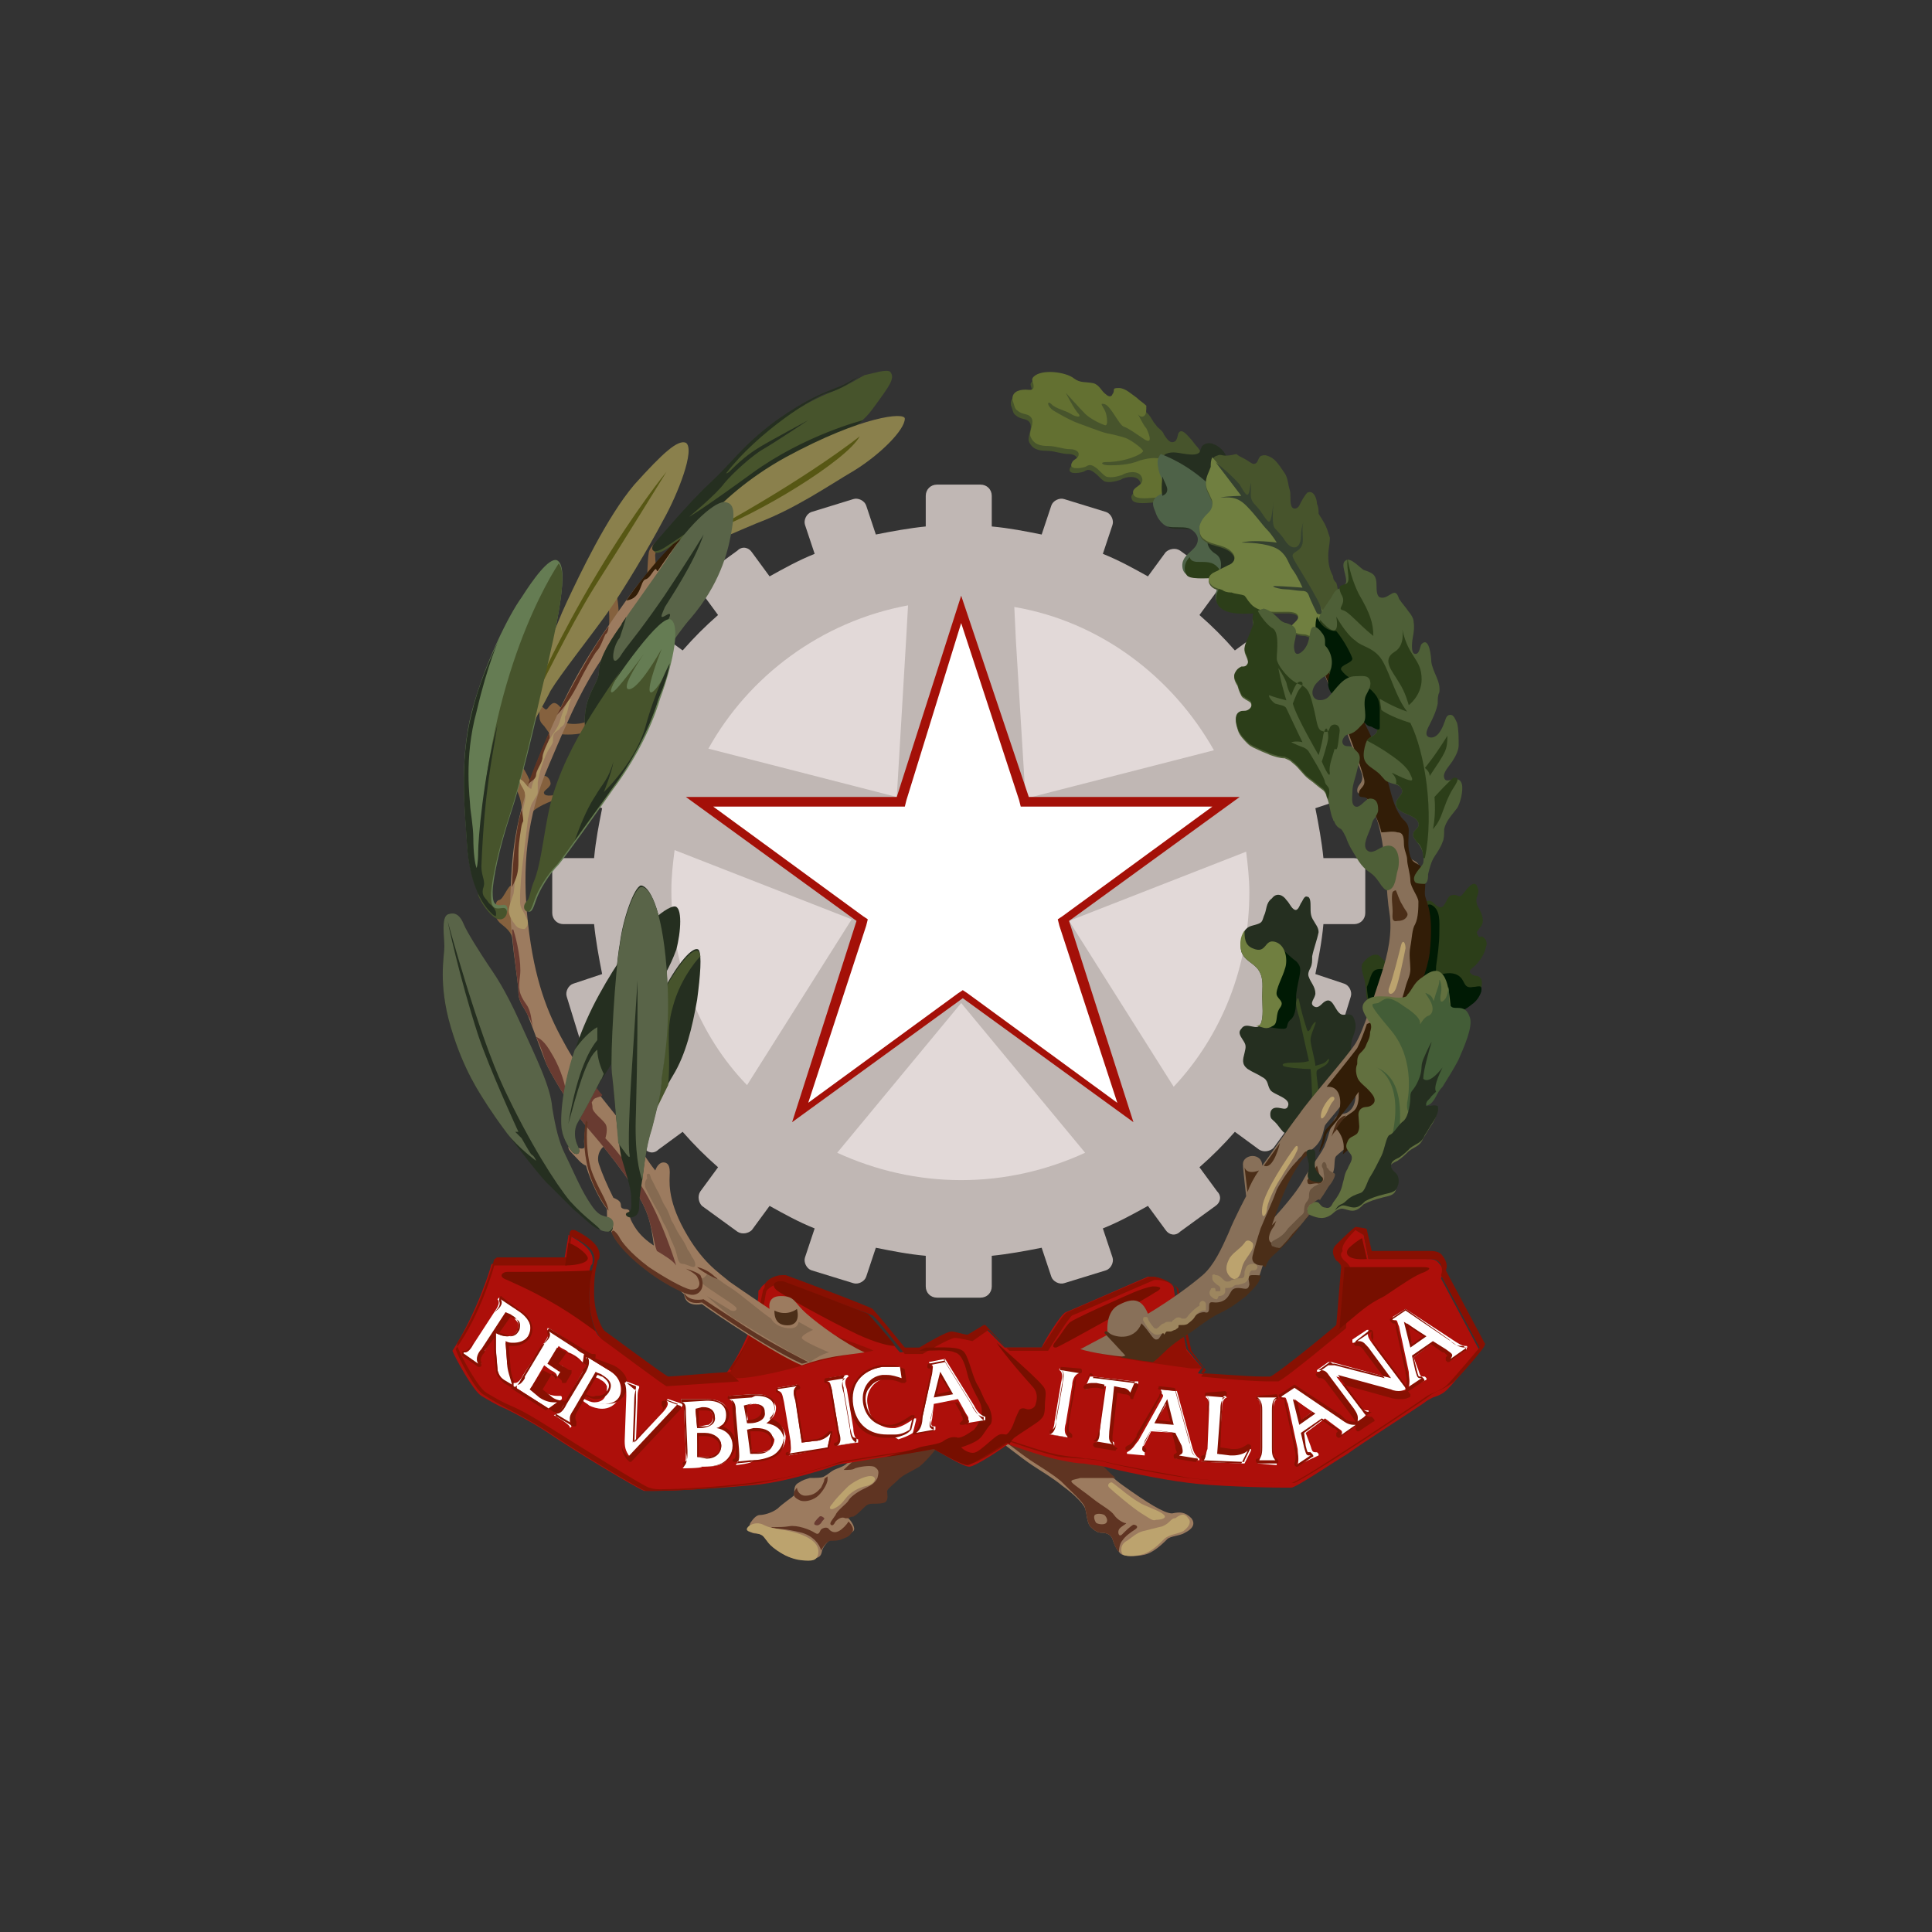 <?xml version="1.0" encoding="utf-8"?>
<!-- Generator: Adobe Illustrator 25.3.1, SVG Export Plug-In . SVG Version: 6.00 Build 0)  -->
<svg version="1.1" id="Livello_1" xmlns="http://www.w3.org/2000/svg" xmlns:xlink="http://www.w3.org/1999/xlink" x="0px" y="0px"
	 width="120px" height="120px" viewBox="0 0 120 120" style="enable-background:new 0 0 120 120;" xml:space="preserve">
<rect x="0" y="0" width="120" height="120" fill="#333333" stroke="none"/>
<style type="text/css">
	.st0{fill:#E2D9D8;}
	.st1{fill-rule:evenodd;clip-rule:evenodd;fill:#C0B7B4;}
	.st2{fill-rule:evenodd;clip-rule:evenodd;fill:#FFFFFF;}
	.st3{fill:#A41008;}
	.st4{fill:#47542C;}
	.st5{fill:#637031;}
	.st6{fill:#252F20;}
	.st7{fill:#4E6248;}
	.st8{fill:#2C3E19;}
	.st9{fill:#85613E;}
	.st10{fill:#9C7B5F;}
	.st11{fill:#5F3422;}
	.st12{fill:#AD0F0A;}
	.st13{fill:#881002;}
	.st14{fill:#770F00;}
	.st15{fill:#FFFFFF;}
	.st16{fill:#921004;}
	.st17{fill:#693B31;}
	.st18{fill:#001A04;}
	.st19{fill:#394A22;}
	.st20{fill:#887059;}
	.st21{fill:#707F40;}
	.st22{fill:#4B2E18;}
	.st23{fill:#321D07;}
	.st24{fill:#35412F;}
	.st25{fill:#4E5F37;}
	.st26{fill:#657C53;}
	.st27{fill:#8A804C;}
	.st28{fill:#575714;}
	.st29{fill:#596448;}
	.st30{fill:#BCA36E;}
	.st31{fill:#856A51;}
	.st32{fill:#9D865F;}
	.st33{fill:#AD9766;}
	.st34{fill:#62703F;}
	.st35{fill:#435D37;}
	.st36{fill:#6A543F;}
</style>
<g id="Livello_1_1_">
	<g>
		<g>
			<ellipse class="st0" cx="59.5" cy="55.3" rx="20.1" ry="20.1"/>
			<path class="st1" d="M84.8,54c0-0.4-0.3-0.7-0.7-0.7h-1.9c-0.1-1-0.3-2.1-0.5-3.1l1.8-0.6c0.3-0.1,0.5-0.5,0.4-0.8l-0.8-2.6
				c-0.1-0.3-0.5-0.5-0.8-0.4l-1.8,0.6c-0.4-1-0.9-1.9-1.4-2.8l1.5-1.1c0.3-0.2,0.4-0.6,0.1-0.9l-1.6-2.2c-0.2-0.3-0.6-0.4-0.9-0.1
				l-1.5,1.1c-0.7-0.8-1.4-1.5-2.2-2.2l1.1-1.5c0.2-0.3,0.1-0.7-0.1-0.9l-2.2-1.6c-0.3-0.2-0.7-0.1-0.9,0.1l-1.1,1.5
				c-0.9-0.5-1.8-1-2.8-1.4l0.6-1.8c0.1-0.3-0.1-0.7-0.4-0.8L66.1,31c-0.3-0.1-0.7,0.1-0.8,0.4l-0.6,1.8c-1-0.2-2-0.4-3.1-0.5v-1.9
				c0-0.4-0.3-0.7-0.7-0.7h-2.7c-0.4,0-0.7,0.3-0.7,0.7v1.9c-1,0.1-2.1,0.3-3.1,0.5l-0.6-1.8c-0.1-0.3-0.5-0.5-0.8-0.4l-2.6,0.8
				c-0.3,0.1-0.5,0.5-0.4,0.8l0.6,1.8c-1,0.4-1.9,0.9-2.8,1.4l-1.1-1.5c-0.2-0.3-0.6-0.4-0.9-0.1l-2.2,1.6c-0.3,0.2-0.4,0.6-0.1,0.9
				l1.1,1.5c-0.8,0.7-1.5,1.4-2.2,2.2l-1.5-1.1c-0.3-0.2-0.7-0.1-0.9,0.1l-1.6,2.2c-0.2,0.3-0.1,0.7,0.1,0.9l1.5,1.1
				c-0.5,0.9-1,1.8-1.4,2.8l-1.8-0.6c-0.3-0.1-0.7,0.1-0.8,0.4l-0.8,2.6c-0.1,0.3,0.1,0.7,0.4,0.8l1.8,0.6c-0.2,1-0.4,2-0.5,3.1H35
				c-0.4,0-0.7,0.3-0.7,0.7v2.7c0,0.4,0.3,0.7,0.7,0.7h1.9c0.1,1,0.3,2.1,0.5,3.1l-1.8,0.6c-0.3,0.1-0.5,0.5-0.4,0.8l0.8,2.6
				c0.1,0.3,0.5,0.5,0.8,0.4l1.8-0.6c0.4,1,0.9,1.9,1.4,2.8l-1.5,1.1c-0.3,0.2-0.4,0.6-0.1,0.9l1.6,2.2c0.2,0.3,0.6,0.4,0.9,0.1
				l1.5-1.1c0.7,0.8,1.4,1.5,2.2,2.2L43.5,74c-0.2,0.3-0.1,0.7,0.1,0.9l2.2,1.6c0.3,0.2,0.7,0.1,0.9-0.1l1.1-1.5
				c0.9,0.5,1.8,1,2.8,1.4L50,78.1c-0.1,0.3,0.1,0.7,0.4,0.8l2.6,0.8c0.3,0.1,0.7-0.1,0.8-0.4l0.6-1.8c1,0.2,2,0.4,3.1,0.5v1.9
				c0,0.4,0.3,0.7,0.7,0.7h2.7c0.4,0,0.7-0.3,0.7-0.7V78c1-0.1,2.1-0.3,3.1-0.5l0.6,1.8c0.1,0.3,0.5,0.5,0.8,0.4l2.6-0.8
				c0.3-0.1,0.5-0.5,0.4-0.8l-0.6-1.8c1-0.4,1.9-0.9,2.8-1.4l1.1,1.5c0.2,0.3,0.6,0.4,0.9,0.1l2.2-1.6c0.3-0.2,0.4-0.6,0.1-0.9
				l-1.1-1.5c0.8-0.7,1.5-1.4,2.2-2.2l1.5,1.1c0.3,0.2,0.7,0.1,0.9-0.1l1.6-2.2c0.2-0.3,0.1-0.7-0.1-0.9l-1.5-1.1
				c0.5-0.9,1-1.8,1.4-2.8l1.8,0.6c0.3,0.1,0.7-0.1,0.8-0.4l0.8-2.6c0.1-0.3-0.1-0.7-0.4-0.8l-1.8-0.6c0.2-1,0.4-2,0.5-3.1h1.9
				c0.4,0,0.7-0.3,0.7-0.7C84.8,56.7,84.8,54,84.8,54z M75.4,46.6l-11.7,3l-0.6-9.8L63,37.7C68.3,38.6,72.8,42,75.4,46.6z
				 M56.4,37.6l-0.1,1.8l-0.6,10.1l-11.7-3C46.5,42,51,38.6,56.4,37.6z M41.7,55.3c0-0.9,0.1-1.7,0.2-2.5l11,4.3l-6.5,10.3
				C43.4,64.3,41.7,60,41.7,55.3z M59.7,73.3c-2.7,0-5.3-0.6-7.7-1.7l7.7-9.3l7.7,9.3C65,72.7,62.4,73.3,59.7,73.3z M72.9,67.5
				l-6.5-10.3l11-4.3c0.1,0.8,0.2,1.7,0.2,2.5C77.6,60,75.9,64.3,72.9,67.5z"/>
			<g>
				<polygon class="st2" points="59.7,61.6 49.5,69 53.4,57.1 43.3,49.8 55.8,49.8 59.7,37.9 63.5,49.8 76,49.8 65.9,57.1 69.8,69 
									"/>
				<path class="st3" d="M59.7,38.7l3.6,11l0.1,0.4h0.4h11.5L66,56.9l-0.3,0.2l0.1,0.4l3.6,11l-9.3-6.8l-0.3-0.2l-0.3,0.2l-9.3,6.8
					l3.6-11l0.1-0.4l-0.3-0.2l-9.3-6.8h11.5h0.4l0.1-0.4L59.7,38.7 M59.7,37l-4,12.5H42.6l10.6,7.7l-4,12.5L59.8,62l10.6,7.7
					l-4-12.5L77,49.5H63.9L59.7,37L59.7,37z"/>
			</g>
		</g>
		<path class="st4" d="M74.4,27.8c-0.2-0.2-0.3-0.4-0.5-0.6c-0.1-0.1-0.4-0.5-0.6-0.4s-0.1,0.4-0.3,0.6c-0.3,0.2-0.5-0.1-0.7-0.4
			c-0.1-0.3-0.4-0.4-0.5-0.6c-0.2-0.2-0.3-0.5-0.5-0.7s-0.5-0.5-0.8-0.7s-0.7-0.6-1.1-0.6c-0.5,0-0.2,0.1-0.4,0.4
			c-0.1,0.2-0.3,0.1-0.4,0c-0.3-0.2-0.4-0.6-0.8-0.7c-0.5-0.1-0.8,0-1.2-0.3c-0.5-0.4-2-0.6-2.5-0.1c-0.2,0.2,0,0.3,0,0.6
			s-0.3,0.2-0.5,0.2c-0.5,0-0.9,0.2-0.8,0.7c0.1,0.2,0.1,0.5,0.3,0.6c0.2,0.2,0.5,0.2,0.7,0.3c0.5,0.3,0,0.9,0.1,1.3
			c0.2,0.5,0.6,0.6,1.1,0.6s0.9,0.2,1.4,0.2c0.2,0,0.5,0.1,0.5,0.3c0,0.3-0.3,0.3-0.4,0.5c-0.3,0.5,0.5,0.4,0.8,0.3
			c0.2-0.1,0.3-0.2,0.6,0s0.4,0.4,0.7,0.6c0.3,0.1,0.7,0,1-0.1c0.3-0.2,1-0.3,1.2,0.1c0.3,0.6-0.7,0.6-0.5,1.1
			c0.1,0.4,1.2,0.2,1.5,0.2s0.5,0,0.8-0.1c0.4-0.2,1.1-0.4,1.5-0.6s0.5-0.8,0.5-1.2C74.8,28.5,74.7,28.2,74.4,27.8z"/>
		<path class="st5" d="M74.3,28.7c-0.2,0.1-1.2,0.1-1.8-0.1s-1-0.2-1.7,0c-0.7,0.3-1.5,0.3-1.9,0.3c-0.5,0-0.6-0.2-0.2-0.2
			c1.2,0,2.3-0.5,2.3-0.7c-0.1-0.2-0.8-0.7-1.1-0.8s-0.7-0.2-1.2-0.3c-0.4-0.1-1.4-0.5-1.7-0.6s-0.9-0.4-1.4-0.7
			c-0.6-0.3-0.6-0.8-0.3-0.5s0.9,0.4,1.2,0.6c0.3,0.2,0.8,0.3,0.4-0.1c-0.3-0.4-0.7-1.2-0.7-1.2s0.9,1,1.2,1.3s0.9,0.6,1.2,0.7
			c0.2,0.1,0.2-0.3,0.1-0.7c-0.1-0.4-0.5-0.7-0.1-0.6s0.9,1.3,1.2,1.4c0.3,0.1,0.7,0.4,1.3,0.8c0.5,0.3,0.3-0.3,0.1-0.7
			c-0.2-0.2-0.4-0.7-0.6-1c0-0.1-0.1-0.1-0.1-0.1s0,0,0.1,0.1c0.1,0.2,0.3,0.4,0.5,0.2c0.1-0.1,0.1-0.3,0.1-0.6
			c-0.2-0.2-0.4-0.3-0.6-0.5c-0.3-0.2-0.7-0.6-1.1-0.6c-0.5,0-0.2,0.1-0.4,0.4c-0.1,0.2-0.3,0.1-0.4,0c-0.3-0.2-0.4-0.6-0.8-0.7
			c-0.5-0.1-0.8,0-1.2-0.3c-0.5-0.4-2-0.6-2.5-0.1c-0.2,0.2,0,0.3,0,0.6s-0.3,0.2-0.5,0.2c-0.5,0-0.9,0.2-0.8,0.7
			c0.1,0.2,0.1,0.5,0.3,0.6c0.2,0.2,0.5,0.2,0.7,0.3c0.5,0.3,0,0.9,0.1,1.3c0.2,0.5,0.6,0.6,1.1,0.6s0.9,0.2,1.4,0.2
			c0.2,0,0.5,0.1,0.5,0.3c0,0.3-0.3,0.3-0.4,0.5c-0.3,0.5,0.5,0.4,0.8,0.3c0.2-0.1,0.3-0.2,0.6,0s0.4,0.4,0.7,0.6
			c0.3,0.1,0.7,0,1-0.1c0.3-0.2,1-0.3,1.2,0.1c0.3,0.6-0.7,0.6-0.5,1.1c0.1,0.4,1.2,0.2,1.5,0.2s0.5,0,0.8-0.1
			c0.4-0.2,1.1-0.4,1.5-0.6s0.5-0.8,0.5-1.2c0-0.2,0-0.4,0-0.6C74.6,28.5,74.4,28.6,74.3,28.7z"/>
		<path class="st6" d="M75.4,27.6c-0.2-0.1-0.4-0.1-0.6,0s-0.2,0.3-0.3,0.5c-0.3,0.3-1.2,0-1.6,0c-0.5,0-0.8,0.2-0.8,0.7
			c0,0.3,0.1,0.7,0.2,0.9c0.1,0.3,0.3,0.5,0.3,0.8c-0.1,0.3-0.5,0.3-0.7,0.6s0,0.6,0.1,0.9s0.4,0.7,0.7,0.8c0.4,0.1,0.9,0,1.3,0.1
			c0.3,0.1,0.6,0.4,0.6,0.7c0,0.6-0.7,0.8-0.9,1.3c-0.1,0.2-0.1,0.6,0.1,0.8s0.6,0.1,0.9,0.2c0.3,0,1-0.1,1.1,0.3
			c0.1,0.3-0.1,0.6-0.1,1s0.4,0.6,0.7,0.7c0.4,0.2,0.9,0.2,1.3,0.2c0.6,0,1.2-0.2,1.8-0.2c0.3,0,0.5,0.1,0.7-0.1
			c0.5-0.4,0.4-1.4,0.3-2c-0.1-0.4-0.3-0.9-0.5-1.3c-0.4-0.9-0.6-1.9-1.1-2.7c-0.1-0.3-0.4-0.5-0.6-0.8c-0.1-0.2-0.2-0.4-0.3-0.6
			c-0.1-0.2-0.3-0.4-0.5-0.6c-0.1-0.1-0.1-0.3-0.2-0.5s-0.3-0.4-0.5-0.6c-0.2-0.3-0.6-0.2-0.7-0.5C76,28,75.7,27.7,75.4,27.6z"/>
		<path class="st7" d="M80.6,35.8c-0.1-0.4-0.3-0.9-0.5-1.3c-0.4-0.9-0.6-1.9-1.1-2.7c-0.1-0.3-0.4-0.5-0.6-0.8
			c-0.1-0.2-0.2-0.4-0.3-0.6c-0.1-0.2-0.2-0.3-0.4-0.5c-0.6,0.9-1.4,1.5-2.1,0.7c-1.3-1.4-2.7-2.1-3.5-2.4c-0.1,0.1-0.2,0.3-0.2,0.5
			c0,0.3,0.1,0.7,0.2,0.9c0.1,0.3,0.3,0.5,0.3,0.8c-0.1,0.3-0.5,0.3-0.7,0.6s0,0.6,0.1,0.9c0.1,0.3,0.4,0.7,0.7,0.8
			c0.4,0.1,0.9,0,1.3,0.1c0.3,0.1,0.6,0.4,0.6,0.7c0,0.6-0.7,0.8-0.9,1.3c-0.1,0.2-0.1,0.6,0.1,0.8s0.6,0.1,0.9,0.2
			c0.3,0,1-0.1,1.1,0.3c0.1,0.3-0.1,0.6-0.1,1s0.4,0.6,0.7,0.7c0.4,0.2,0.9,0.2,1.3,0.2c0.6,0,1.2-0.2,1.8-0.2
			c0.3,0,0.5,0.1,0.7-0.1C80.7,37.3,80.7,36.4,80.6,35.8z"/>
		<path class="st6" d="M72.2,29.6c0,0-0.1,0.8,0,1.2c0.2-0.1,0.3-0.2,0.3-0.4C72.5,30.2,72.3,29.9,72.2,29.6z"/>
		<path class="st8" d="M73.9,34.6c0,0,0,0.3,0.5,0.3c0.6,0,0.9,0,1.2,0.3c0.2,0.2,0.5,0.6,0.1,0.7c-0.5,0-1.6,0.1-1.9-0.1
			C73.6,35.7,73.4,35.1,73.9,34.6z"/>
		<path class="st6" d="M75,33.7c0,0,0,0.4,0.5,0.7s0.3,1,0.3,1s0.9-0.2,0.9-0.7C76.7,34.3,76.5,33.9,75,33.7z"/>
		<path class="st4" d="M76.1,28.3c-0.2,0-0.3-0.1-0.5,0c-0.4,0.1-0.3,0.5-0.4,0.8s-0.3,0.6-0.3,1s0.2,0.6,0.3,0.9
			c0.2,0.3,0.1,0.7-0.1,0.9c-0.3,0.3-0.5,0.5-0.6,0.9c0,0.3,0,0.6,0.3,0.8c0.5,0.4,1.4,0.3,1.8,0.9c0.2,0.3,0,0.6-0.3,0.7
			c-0.2,0.1-0.4,0.2-0.6,0.3c-0.1,0.1-0.3,0.1-0.5,0.3c-0.3,0.3,0,0.7,0.3,0.8c0.2,0.1,0.4,0.1,0.5,0.2c0.2,0.1,0.4,0.1,0.5,0.1
			c0.2,0.1,0.6,0.1,0.8,0.2c0.1,0.1,0.2,0.3,0.3,0.4c0.5,0.7,1.5,0.6,2.3,0.6c0.2,0,0.4,0,0.6,0.1c0.4,0.3-0.2,0.6-0.3,0.8
			c-0.2,0.4,0.6,0.5,0.8,0.5s0.4,0.2,0.6,0.1c0.2,0,0.3-0.1,0.4-0.2c0.2-0.1,0.4-0.1,0.6-0.2c0.5-0.3,0.5-0.8,0.6-1.3
			c0-0.3,0-0.6,0-0.8c-0.1-0.3-0.1-0.6-0.2-0.9c-0.1-0.1-0.2-0.2-0.2-0.4c-0.2-0.4-0.3-0.7-0.3-1.3c0-0.4,0.1-0.7,0.1-1.1
			c-0.1-0.3-0.2-0.7-0.4-1c-0.1-0.2-0.2-0.3-0.3-0.5c0-0.2,0-0.4-0.1-0.6c0-0.3-0.2-0.9-0.6-0.7c-0.2,0.2-0.4,0.6-0.5,0.8
			s-0.4,0.3-0.5,0s0-0.7-0.1-1s-0.1-0.7-0.3-1s-0.4-0.6-0.6-0.8c-0.2-0.2-0.6-0.4-0.8-0.3c-0.3,0-0.2,0.6-0.6,0.5
			c-0.2-0.1-0.3-0.2-0.5-0.3s-0.4-0.2-0.5-0.3C76.4,28.3,76.2,28.3,76.1,28.3z"/>
		<path class="st8" d="M78.7,37.9c0,0-0.6,0.3-1.9,0.2c-1.2-0.1-1.5-0.8-1.1-1.5C76.2,35.8,78.4,36.9,78.7,37.9z"/>
		<path class="st9" d="M31.9,55.2c-0.2-0.7-0.6,0.7-0.9,0.7c-0.3,0.1-0.2,0.5-0.2,0.7c-0.1,1.1,1.1,0.6,1.2,2.5
			C32.2,60.8,32.6,57.5,31.9,55.2z"/>
		<path class="st9" d="M33.1,49c0,0-0.3-1-0.9-1.7c-0.5-0.6-0.3,1.2-0.3,1.4s0.7,0.7,0.5,2.7C32.1,53.5,33.1,49,33.1,49z"/>
		<path class="st9" d="M35,44.2c0,0-0.4-0.7-0.7-0.5C34,43.9,34,44.2,33.8,44s-0.3-0.2-0.3,0.2c0,0.5,0,0.6,0.3,0.9
			c0.2,0.3,0.5,0.6,0.5,0.9C34.2,46.3,35,44.2,35,44.2z"/>
		<path class="st9" d="M38.3,36.9c0,0,0.2,1.1,0.1,1.5s-0.6,0.9-0.6,0.9s0.1-0.9,0-1.6C37.7,36.9,38.3,36.9,38.3,36.9z"/>
		<path class="st9" d="M35.1,44.9c0,0,0.7,0.2,1.4-0.1c0.7-0.3,0.4,0.5-0.2,0.7c-0.7,0.2-1.5,0.1-1.5,0.1L35.1,44.9z"/>
		<path class="st9" d="M34.7,49.6c0,0-1.3,0.4-1.7,0.9c-0.4,0.5,0.3-1.9,0.6-2.2c0.3-0.3,0.6,0.1,0.6,0.4c-0.1,0.3-0.5,0.4-0.4,0.6
			s0.6,0.1,1.1,0C35.4,49.2,34.7,49.6,34.7,49.6z"/>
		<path class="st9" d="M41.3,33.9c0,0-0.7,0.2-0.6,0.7c0,0.4,0.1,0.8,0.1,0.8l-0.6,0.7c0,0,0-1.2,0.1-1.8c0.1-0.5,1-1.1,1.6-1.5
			C42.4,32.4,41.3,33.9,41.3,33.9z"/>
		<path class="st10" d="M36.5,69.4c0,0-0.3,1.3-0.2,1.7c0.1,0.4-0.4,0.2-0.7,0.1c-0.2-0.2-0.5,0-0.1,0.4s0.6,0.7,0.9,0.8
			c0.1,0.4,0.6,1.8,1.3,2.7c0,0.7-0.1,1.3,1.4,2.8c1.4,1.5,3.6,2.3,3.6,2.3s-0.1-1.8-1.5-2.5s-1.8-1.5-2-1.9s0.1-0.7-0.4-0.7
			c-0.5-0.1,0.1-0.4-0.7-0.7c-0.4-0.8-0.7-1.5-0.9-2.1c-0.2-0.6,0.2-1.2,0.6-1.2C38.3,71.3,37.1,70.2,36.5,69.4z"/>
		<g>
			<path class="st10" d="M62.1,89.5c0,0,1.4,1.1,2,1.5s1.3,0.8,1.9,1.3c0.7,0.5,1.3,1.1,1.4,1.4s0.1,0.8,0.3,1.1
				c0.3,0.3,0.5,0.4,0.7,0.4c0.3,0,0.6,0.1,0.7,0.4s0.2,0.6,0.5,0.9c0.2,0.2,1.2,0.2,1.7,0s1-0.7,1.2-0.9c0.2-0.2,0.8-0.2,1.1-0.4
				c0.4-0.2,0.7-0.5,0.4-0.9c-0.4-0.4-0.7-0.4-1.2-0.3c-0.5,0-1.6-0.7-3-1.7c-1.3-0.9-1.9-2-1.9-2l-5.5-1.1L62.1,89.5z"/>
			<path class="st11" d="M67.4,93.7c0.1,0.3,0.1,0.8,0.3,1.1c0.3,0.3,0.5,0.4,0.7,0.4c0.3,0,0.6,0.1,0.7,0.4s0.2,0.6,0.4,0.8
				c0-0.3,0.1-0.6,0.2-0.7c0.2-0.3,0.5-0.5,0.8-0.7s0-0.3-0.1-0.3c-0.2,0.1-0.5,0.4-0.7,0.6s-0.3-0.1-0.2-0.3
				c0.1-0.2,0.6-0.4,0.4-0.4c-0.1,0-0.5-0.2-0.7-0.5s-0.8-0.6-1.3-1s-1.1-0.8-1.3-1s0.2-0.2,0.5-0.3c0.2,0,1.6,0,2.2,0
				c-1.1-0.9-1.5-1.8-1.5-1.8l-5.4-1.1L62.2,89L62,89.2c0,0,1.4,1.1,2,1.5s1.3,0.8,1.9,1.3C66.7,92.8,67.4,93.4,67.4,93.7z M68,94.1
				c0.1-0.1,0.4-0.1,0.6,0c0.2,0.2,0.2,0.4,0.1,0.5s-0.4,0.1-0.6,0C68,94.5,67.9,94.2,68,94.1z"/>
			<path class="st10" d="M58.2,89.7c0,0-0.7,0.9-1.2,1.3s-1,0.6-1.3,0.8c-0.3,0.3-0.6,0.5-0.7,0.7s0,0.5-0.1,0.7
				c-0.2,0.2-0.5,0.1-0.8,0.1s-0.3,0.1-0.6,0.3c-0.2,0.2-0.4,0.4-0.6,0.5s-0.4,0.1-0.2,0.2c0.1,0.1,0.5,0.6,0.3,0.8
				c-0.2,0.2-0.4,0.2-0.6,0.4c-0.2,0.1-0.5,0.2-0.7,0.1c-0.2,0-0.5,0.4-0.6,0.6s0,0.5-0.5,0.6s-1.4,0.1-2-0.3s-1-0.8-1.2-1.1
				c-0.2-0.2-0.5-0.1-0.7-0.2s-0.2-0.3-0.1-0.6c0.2-0.3,0.4-0.5,0.6-0.5s0.7-0.1,1.1-0.4c0.3-0.3,0.9-0.7,1-0.8
				c0.1-0.1-0.1-0.6,0.3-0.8c0.3-0.2,0.4-0.2,0.7-0.3c0.3,0,0.8,0,0.9-0.1c0.2-0.1,0.4-0.3,0.6-0.4s0.6-0.2,0.8-0.4
				c0.2-0.2,1-0.9,1-0.9L58.2,89.7z"/>
			<path class="st11" d="M53.5,90.3c0,0-0.8,0.7-1,0.9l-0.1,0.1c0.3,0,0.6,0,0.7-0.1c0.3-0.1,0.9-0.2,1.2-0.1
				c0.3,0.2,0.3,0.3,0.2,0.7c-0.2,0.4-0.5,0.5-0.9,0.7s-0.8,0.5-0.9,0.7s-0.7,0.6-0.8,0.9c-0.2,0.3-0.4,0.5-0.3,0.6s0.2,0,0.3-0.2
				c0.2-0.2,0.4-0.3,0.6-0.2c0,0,0.1,0,0.2,0c0,0,0.1-0.1,0.3-0.1c0.2-0.1,0.4-0.3,0.6-0.5s0.3-0.3,0.6-0.3s0.6,0,0.8-0.1
				c0.2-0.2,0.1-0.5,0.1-0.7c0.1-0.2,0.4-0.4,0.7-0.7c0.3-0.3,0.8-0.5,1.3-0.8c0.5-0.4,1.2-1.3,1.2-1.3L53.5,90.3z M52.1,95.1
				c-0.2,0.1-0.4,0.1-0.6-0.1c-0.1-0.2-0.4-0.1-0.5,0s-0.1,0.4-0.4,0.2c-0.3-0.2-1.1-0.5-1.6-0.4c-0.6,0.1-1.4,0-1,0.1
				s0.6,0,1.8,0.3c0.7,0.2,1.1,0.7,1.2,1.1c0.1-0.2,0.4-0.6,0.6-0.6s0.5,0,0.7-0.1s0.4-0.1,0.6-0.4c0.2-0.2,0-0.5-0.2-0.7
				C52.6,94.7,52.3,95,52.1,95.1z M49.7,93.2c0.3,0.1,0.7,0,1-0.2s0.7-0.8,0.7-1.1c0-0.1,0-0.1,0-0.2c-0.1,0.1-0.2,0.1-0.2,0.2
				s-0.1,0.3-0.2,0.5c-0.2,0.2-0.4,0.5-1,0.5c-0.3,0-0.5-0.3-0.5-0.5c-0.1,0.1-0.2,0.3-0.2,0.4C49.3,93,49.5,93.1,49.7,93.2z"/>
			<g>
				<path class="st12" d="M40.7,92.6c-0.4,0-0.6,0-0.7,0c-0.5-0.2-4.2-2.4-6.1-3.7c-1.1-0.7-1.9-1.1-2.5-1.4c-0.5-0.2-1-0.5-1.5-0.8
					s-1.6-2.3-1.8-2.8c1.5-2.3,2.4-5.2,2.4-5.3c0,0,0-0.1,0.1-0.1H35l0.3-1.7v-0.1l0,0l0,0c1.1,0.6,1.6,1.1,1.5,1.7
					c0,0.1,0,0.1-0.1,0.2c-0.1,0.4-0.3,0.8-0.2,1.9c0,1.3,0.5,2.3,0.7,2.5c0.3,0.2,3.7,2.8,4,2.9c0.1,0,2.9-0.2,4.2-0.3l-0.3-0.2
					v-0.1c0,0,0.6-0.7,1.3-2.3c0.5-1.3,0.7-2.1,0.7-2.6c0-0.2,0-0.3,0.1-0.3c0.1-0.3,0.6-0.6,1-0.6c0.1,0,0.1,0,0.2,0
					c0.3,0.1,5.2,1.9,5.4,2.1c0.2,0.1,1.9,2.2,2.1,2.4l1-0.1c0.2-0.2,1.7-1,2-1s1.1,0.2,1.1,0.2l1-0.7l0,0c0,0,0,0,0.1,0l1.3,1.3
					h2.3c0.1-0.3,1.2-2.1,1.5-2.2s4.6-2,5.1-2.2c0.1,0,0.1,0,0.2,0c0.5,0,1.4,0.4,1.4,0.7c0,0.2,0.7,3.7,0.8,3.8l0.9,1.1V85
					l-0.2,0.3c0.6,0.1,2.9,0.3,4,0.3c0.4,0,0.5,0,0.5,0c0.4-0.1,3.1-2.4,4.2-3.2l0.3-3.6c0,0-0.1-0.3-0.3-0.5
					c-0.3-0.2-0.3-0.5-0.1-0.8c0.1-0.2,1.1-1.1,1.1-1.1s0,0,0.1,0l0,0l0.5,0.3l0.3,1.5h2.9c0.1,0,0.2,0,0.4,0c0.1,0,0.2,0,0.3,0
					c0.3,0,0.6,0,0.8,0.3c0.4,0.4,0.1,0.9,0.1,0.9l2.4,4.5c-0.1,0.2-1.6,2-2,2.4c-0.3,0.3-0.6,0.4-0.9,0.5c-0.2,0.1-0.4,0.2-0.5,0.3
					c-0.4,0.3-4,2.6-4.8,3.2c-1,0.6-3.2,2.1-3.5,2.1c0,0-0.1,0-0.5,0c-1.2,0-4.5-0.1-5.9-0.3c-1.7-0.2-4.5-0.8-5.2-1
					c-0.4-0.1-0.8-0.1-1.3-0.2c-0.4,0-0.9-0.1-1.4-0.2c-1.1-0.2-3.3-1-3.3-1c-0.1,0.1-2,1.4-2.4,1.4s-2-1-2.2-1.1
					c0,0-4.9,0.8-5.5,0.9c-0.2,0-0.6,0.1-1.1,0.3c-1,0.3-2.6,0.8-4.2,1C45.2,92.4,42.1,92.6,40.7,92.6z"/>
				<path class="st13" d="M84.2,76.4l0.5,0.3l0.3,1.5c0,0,2.4,0,3,0c0.2,0,0.5,0,0.7,0c0.3,0,0.5,0,0.7,0.2c0.3,0.4,0.1,0.8,0.1,0.8
					l2.4,4.5c0,0-1.6,1.9-2,2.3s-1,0.5-1.4,0.8s-4,2.7-4.8,3.2s-3.2,2.1-3.5,2.1c-0.1,0-0.2,0-0.5,0c-1.3,0-4.5-0.1-5.9-0.3
					c-1.6-0.2-4.5-0.8-5.2-1s-1.6-0.2-2.7-0.3c-1.1-0.2-3.3-1-3.3-1s-2,1.4-2.4,1.4l0,0c-0.3,0-2.1-1-2.1-1s-5,0.8-5.6,0.9
					s-3,0.9-5.3,1.3c-1.9,0.3-5,0.5-6.4,0.5c-0.3,0-0.6,0-0.7,0c-0.5-0.2-4.2-2.4-6.1-3.7c-1.9-1.2-2.8-1.5-4-2.3
					c-0.5-0.3-1.5-2.2-1.7-2.8c1.6-2.2,2.4-5.2,2.4-5.2h4.5l0.3-1.8c1.3,0.6,1.5,1.1,1.4,1.6c-0.1,0.4-0.3,0.8-0.3,2.2
					c0,1.3,0.5,2.4,0.8,2.6s3.9,2.9,4,2.9s4.5-0.3,4.5-0.3l-0.4-0.4c0,0,0.6-0.7,1.3-2.3c0.7-1.7,0.7-2.6,0.8-2.9
					c0.1-0.2,0.6-0.5,1-0.5c0.1,0,0.1,0,0.2,0c0.4,0.1,5.2,1.9,5.4,2s2,2.4,2,2.4h1.1c0,0,1.7-1,2-1s1.1,0.2,1.1,0.2l1-0.7l1.3,1.3
					h2.4c0,0,1.3-2.1,1.5-2.2c0.3-0.1,4.6-2,5.1-2.2c0.1,0,0.1,0,0.2,0c0.5,0,1.3,0.4,1.3,0.6s0.8,3.8,0.8,3.8l0.9,1.2l-0.3,0.4
					c0,0,2.9,0.3,4.2,0.3c0.3,0,0.5,0,0.6,0c0.5-0.2,4.2-3.3,4.2-3.3l0.3-3.7c0,0-0.1-0.3-0.4-0.5c-0.2-0.2-0.3-0.4-0.1-0.6
					C83.2,77.3,84.2,76.4,84.2,76.4 M84.2,76.2L84.2,76.2c-0.2,0.1-1.1,1-1.3,1.2c-0.2,0.3-0.1,0.6,0.1,0.9c0.2,0.1,0.3,0.3,0.3,0.4
					L83,82.3c-1.4,1.2-3.8,3.1-4.1,3.2c0,0-0.1,0-0.5,0c-1,0-3.1-0.2-3.8-0.2l0.1-0.2c0.1-0.1,0.1-0.2,0-0.2l-0.9-1.1
					c-0.2-1-0.7-3.5-0.7-3.7c0-0.3-1-0.8-1.5-0.8c-0.1,0-0.2,0-0.2,0c-0.5,0.2-4.9,2.1-5.1,2.2c-0.3,0.1-1.1,1.5-1.6,2.2h-2.2
					l-1.2-1.3l-0.1-0.1h-0.1l-1,0.6c-0.2,0-0.8-0.2-1-0.2c-0.3,0-1.5,0.7-2,1h-0.9c-0.4-0.5-1.8-2.2-2-2.4c-0.3-0.2-5.1-2-5.4-2.1
					c-0.1,0-0.1,0-0.2,0c-0.5,0-1,0.3-1.1,0.6c0,0.1,0,0.2-0.1,0.3c-0.1,0.4-0.2,1.3-0.7,2.5c-0.6,1.5-1.3,2.2-1.3,2.3
					c-0.1,0.1-0.1,0.2,0,0.2l0.1,0.1c-1.6,0.1-3.7,0.3-4,0.3c-0.4-0.2-3.6-2.6-3.9-2.8c-0.2-0.1-0.7-1.1-0.7-2.4
					c0-1.1,0.1-1.5,0.2-1.9c0-0.1,0-0.1,0.1-0.2c0.2-0.6-0.3-1.2-1.5-1.8h-0.1h-0.1l-0.1,0.1l-0.2,1.6h-4.3c-0.1,0-0.1,0.1-0.2,0.1
					c0,0-0.8,3-2.3,5.2c0,0,0,0.1,0,0.2c0.2,0.6,1.3,2.6,1.8,2.9s1,0.6,1.5,0.8c0.7,0.3,1.4,0.7,2.5,1.4c1.9,1.2,5.6,3.5,6.1,3.7
					c0.1,0,0.2,0.1,0.7,0.1c1.4,0,4.5-0.2,6.4-0.5c1.6-0.2,3.1-0.7,4.2-1c0.5-0.2,0.9-0.3,1.1-0.3c0.6-0.1,4.9-0.8,5.5-0.8
					c0.4,0.2,1.8,1,2.1,1l0,0c0.4,0,1.9-1,2.5-1.4c0.4,0.1,2.3,0.8,3.2,0.9c0.5,0.1,1,0.1,1.4,0.2c0.5,0,0.9,0.1,1.3,0.2
					c0.7,0.2,3.6,0.7,5.2,1c1.4,0.2,4.6,0.3,5.9,0.3c0.4,0,0.5,0,0.6,0c0.3-0.1,2.4-1.4,3.6-2.2c0.8-0.5,4.4-2.9,4.8-3.2
					c0.1-0.1,0.3-0.2,0.5-0.3c0.3-0.1,0.6-0.3,0.9-0.5c0.5-0.4,2-2.2,2-2.3c0-0.1,0.1-0.1,0-0.2l-2.4-4.5c0.1-0.2,0.1-0.5-0.2-0.9
					c-0.2-0.3-0.6-0.3-0.8-0.3c-0.1,0-0.2,0-0.3,0s-0.2,0-0.4,0h-2.9l-0.3-1.3c0,0,0-0.1-0.1-0.1L84.2,76.2
					C84.3,76.2,84.2,76.2,84.2,76.2L84.2,76.2z"/>
			</g>
			<path class="st14" d="M65.6,83.7c0.3-0.1,5.7-3.1,6.1-3.4c0.4-0.2,0.6-0.4-0.1-0.4c-0.7,0.1-1.7,0.6-2.6,1s-2.2,1-2.5,1.2
				c-0.2,0.1-0.6,0.8-1,1.3C65.3,83.7,65.5,83.7,65.6,83.7z"/>
			<path class="st14" d="M36.5,78.1c-0.1-0.3-0.8-0.8-1.2-0.9l-0.2,1.4C35.9,78.6,36.6,78.4,36.5,78.1z"/>
			<path class="st14" d="M31.5,79c-0.3,0-0.6,0.3,0,0.5c2.7,1.2,4,2.1,5.5,3.2c-0.2-0.5-0.4-1.2-0.4-2.1s0.1-1.3,0.2-1.7
				C35.7,79,31.8,79,31.5,79z"/>
			<path class="st14" d="M88.5,79c0.6-0.3,0.1-0.3-0.4-0.3c-0.4,0-3.5,0-4.6,0v0.1l-0.3,3.7c0,0-0.1,0.1-0.2,0.2
				c1.6-1.3,1.8-1.6,3-2.2C87.2,79.7,87.9,79.2,88.5,79z"/>
			<path class="st14" d="M48.2,80.1c0.3,0.3,3.4,2,5.1,2.8c1.1,0.5,1.9,0.7,2.3,0.7c-0.5-0.7-1.6-1.9-1.7-2c-0.2-0.1-4.1-1.6-5.2-2
				C48.1,79.5,47.9,79.8,48.2,80.1z"/>
			<path class="st14" d="M60.1,85.4c0.1,0.4,0.3,0.8,0.5,1.2c0.2,0.4,0.8,1.1-0.1,2.2c-0.3,0.2-0.7,0.5-1,0.5
				c-0.3-0.1-0.6,0-0.9,0.2c-0.2,0.2-1.2,0.3-1.5,0.4C56.9,90,56,90.2,55,90.5c1.5-0.2,3-0.5,3-0.5s1.7,1,2.1,1
				c0.3,0,2.4-1.4,2.4-1.4s0.1,0,0.2,0.1c0.1-0.2,0.2-0.3,0.3-0.4c0.4-0.3,1.4-0.9,1.6-1.1s0.3-0.3,0.3-0.9s0.2-0.9-0.2-1.3
				c-0.3-0.4-2.8-2.6-2.8-2.6s0.5,0.8,2.3,2.8c0.3,0.4,0.2,0.8,0.1,1.1c-0.1,0.2-0.4,0.3-0.6,0.2c-0.3-0.1-0.4,0.1-0.4,0.1
				S63.1,88,63,88.3c-0.1,0.3-0.3,0.7-0.5,0.8c-0.2,0-0.3-0.1-0.6,0.1s-1,0.9-1.3,1c-0.2,0.1-0.6,0-0.9-0.3c0.9-0.3,1.1-0.5,1.2-0.6
				c0.2-0.2,0.4-0.6,0.6-0.8c0.2-0.2,0.1-0.9-0.2-1.3C61,86.7,61,86.5,60.7,86s-0.5-1.6-0.8-2s-1.3-0.3-2.4-0.3l-0.4,0.2
				c0.8,0,1.8-0.1,2.2,0.1C59.8,84.1,60,85,60.1,85.4z"/>
			<path class="st14" d="M84.9,78.2l-0.3-1.3l0,0c-0.2,0.1-0.6,0.4-0.8,0.6C83.5,77.8,83.6,78.3,84.9,78.2z"/>
			<g>
				<path class="st15" d="M31.9,86.1L31.9,86.1l-0.5-0.3c-0.3-0.2-0.4-0.4-0.5-0.7l-0.1-1.2v-1c0,0,0,0,0-0.1l0,0l0,0
					c0.2,0.1,0.4,0.2,0.7,0.2s0.5-0.1,0.6-0.3c0.1-0.1,0.1-0.3,0.1-0.4c0-0.2-0.2-0.3-0.3-0.5c-0.1-0.1-0.2-0.1-0.4-0.2l-1.4,2.3
					c-0.2,0.3-0.4,0.6-0.2,0.8l-0.1,0.1l-1-0.7V84h0.1c0.2,0,0.4-0.3,0.5-0.5l1.3-2c0.2-0.3,0.4-0.6,0.2-0.8l0.1-0.1l1.2,0.8
					c0.3,0.2,0.6,0.5,0.7,0.8s0,0.6-0.1,0.8c-0.2,0.3-0.6,0.5-1,0.5c-0.1,0-0.3,0-0.4-0.1l0.1,1.3C31.7,85.2,31.8,85.6,31.9,86.1
					C32,86.1,32,86.1,31.9,86.1L31.9,86.1z"/>
				<path class="st13" d="M31.1,80.7l1.2,0.8c0.7,0.5,0.8,1.1,0.5,1.5c-0.2,0.3-0.6,0.4-0.9,0.4c-0.2,0-0.3,0-0.5-0.1l0.1,1.4
					c0,0.4,0.2,0.9,0.3,1.3l-0.5-0.3c-0.3-0.2-0.4-0.4-0.4-0.7l-0.1-1.2v-1c0.2,0.1,0.5,0.2,0.7,0.2s0.5-0.1,0.6-0.3
					c0.2-0.4,0.1-0.8-0.3-1c-0.1-0.1-0.2-0.1-0.4-0.2l-1.5,2.3c-0.2,0.2-0.4,0.6-0.2,0.9l0,0l-1-0.7l0,0h0.1c0.3,0,0.5-0.4,0.6-0.6
					l1.3-1.9C31,81.3,31.3,81,31.1,80.7L31.1,80.7 M31.1,80.5C31.1,80.5,31,80.5,31.1,80.5L31.1,80.5C31,80.6,31,80.7,31,80.8
					c0.1,0.2,0,0.4-0.2,0.6l-0.1,0.1l-1.3,1.9l-0.1,0.1c-0.1,0.2-0.3,0.4-0.4,0.4c0,0,0,0-0.1,0l0,0c0,0-0.1,0-0.1,0.1s0,0.2,0,0.2
					l1,0.7h0.1c0,0,0.1,0,0.1-0.1c0,0,0-0.1,0-0.2c-0.1-0.1,0-0.4,0.2-0.6v-0.1l0.6-0.8v0.8l0.1,1.2c0,0.3,0.2,0.5,0.5,0.8l0.5,0.3
					h0.1H32c0,0,0.1-0.1,0-0.2c-0.2-0.4-0.3-0.9-0.3-1.2l-0.1-1.2c0.1,0,0.2,0,0.3,0c0.4,0,0.8-0.2,1-0.5s0.2-0.6,0.1-0.9
					s-0.3-0.6-0.7-0.8L31.1,80.5C31.2,80.6,31.2,80.5,31.1,80.5L31.1,80.5z M31,82.8l0.7-1c0.1,0,0.2,0.1,0.3,0.1
					c0.2,0.1,0.3,0.2,0.3,0.4c0,0.1,0,0.3-0.1,0.4c-0.1,0.2-0.3,0.3-0.5,0.3C31.4,82.9,31.2,82.8,31,82.8L31,82.8z"/>
			</g>
			<g>
				<path class="st15" d="M34.1,87.5L34.1,87.5l-2.2-1.4c0,0,0,0,0-0.1c0,0,0,0,0-0.1H32c0.2,0,0.4-0.3,0.5-0.5l1.3-2
					c0.2-0.3,0.4-0.6,0.2-0.8v-0.1c0,0,0,0,0.1,0l1.7,1.1c0.3,0.2,0.4,0.2,0.4,0.2l0.1,0.1l-0.1,0.7c0,0,0,0,0,0.1l0,0l0,0
					c-0.1-0.3-0.6-0.6-0.9-0.7l-0.1-0.1c-0.2-0.1-0.4-0.2-0.5-0.3l-0.5,0.9l0.6,0.3c0.1,0,0.2,0.1,0.2,0.1l0.1,0.1l-0.3,0.5
					c0,0,0,0-0.1,0l0,0c0,0,0,0-0.1,0c0-0.2-0.2-0.3-0.4-0.4l-0.4-0.3L33.1,86l0.6,0.4c0.3,0.2,0.6,0.3,0.9,0.3l0,0
					c0.1,0,0.1,0,0.2,0c0,0,0.1,0,0.1,0.1v0.1L34.1,87.5L34.1,87.5z"/>
				<path class="st13" d="M34.1,82.7l1.7,1.1c0.1,0.1,0.4,0.3,0.5,0.3l0,0l-0.1,0.7l0,0c0-0.3-0.7-0.7-1-0.8
					c-0.2-0.1-0.4-0.2-0.6-0.3l-0.6,1l0.6,0.4c0.1,0.1,0.2,0.1,0.2,0.1l0,0l-0.3,0.5l0,0c0-0.2-0.2-0.3-0.4-0.4l-0.4-0.2l-0.8,1.2
					l0.6,0.5c0.3,0.2,0.6,0.3,0.9,0.3c0.1,0,0.1,0,0.2,0l0,0l-0.7,0.5l-2.2-1.4l0,0h0.1c0.3,0,0.5-0.4,0.6-0.6l1.2-2
					C34,83.3,34.3,83,34.1,82.7L34.1,82.7 M34.1,82.5C34.1,82.5,34,82.5,34.1,82.5L34.1,82.5C34,82.6,34,82.7,34,82.8
					c0.1,0.2,0,0.4-0.2,0.6v0.1l-1.2,2v0.1c-0.1,0.2-0.3,0.4-0.4,0.4l0,0l0,0c0,0-0.1,0-0.1,0.1v0.1c0,0,0,0.1,0.1,0.1l2.2,1.4
					c0,0,0,0,0.1,0h0.1l0.7-0.5l0.1-0.1c0,0,0-0.1-0.1-0.1h-0.1l0,0c-0.1,0-0.1,0-0.2,0c-0.3,0-0.6-0.1-0.8-0.3l-0.5-0.4l0.6-1
					l0.3,0.2c0.1,0.1,0.3,0.2,0.3,0.3c0,0.1,0,0.1,0.1,0.1h0.1l0,0c0,0,0.1,0,0.1-0.1l0.3-0.5c0-0.1,0-0.2,0-0.2h-0.1
					c0,0-0.1,0-0.2-0.1l-0.5-0.3l0.5-0.7c0.1,0.1,0.3,0.2,0.4,0.2l0.1,0.1c0.2,0.1,0.8,0.5,0.8,0.6c0,0,0,0.1,0.1,0.1h0.1
					c0,0,0,0,0.1,0l0.1-0.1l0.1-0.7c0-0.1,0-0.1-0.1-0.1h-0.1c0,0-0.1,0-0.4-0.2l0,0L34.1,82.5L34.1,82.5L34.1,82.5z"/>
			</g>
			<g>
				<path class="st15" d="M34.4,87.9C34.4,87.8,34.4,87.8,34.4,87.9C34.4,87.8,34.4,87.8,34.4,87.9L34.4,87.9
					c0.3-0.1,0.5-0.4,0.6-0.6l1.2-2.1c0.2-0.3,0.4-0.6,0.2-0.8v-0.1c0,0,0,0,0.1,0l1.3,0.8c0.4,0.2,0.6,0.5,0.7,0.8s0.1,0.7-0.1,1
					c-0.2,0.4-0.6,0.6-1,0.6c-0.3,0-0.6-0.1-0.8-0.2c-0.1-0.1-0.3-0.2-0.4-0.3v-0.1c0,0,0,0,0.1,0l0,0c0.2,0.1,0.4,0.2,0.6,0.2
					c0.3,0,0.6-0.1,0.7-0.4c0.1-0.2,0.1-0.4,0.1-0.6c-0.1-0.2-0.2-0.3-0.4-0.4c-0.1-0.1-0.2-0.1-0.4-0.2l-1.3,2.3
					c-0.2,0.3-0.3,0.5-0.1,0.8l-0.1,0.1C35.5,88.5,34.4,87.9,34.4,87.9z"/>
				<path class="st13" d="M36.5,84.3l1.3,0.8c0.7,0.4,1,1.1,0.7,1.6c-0.2,0.4-0.6,0.5-1,0.5c-0.3,0-0.5-0.1-0.8-0.2
					c-0.1-0.1-0.3-0.2-0.3-0.3c0.2,0.1,0.4,0.2,0.6,0.2c0.3,0,0.6-0.1,0.8-0.4c0.3-0.5,0.1-0.8-0.4-1.1c-0.1-0.1-0.3-0.1-0.4-0.2
					l-1.4,2.4c-0.2,0.3-0.3,0.5-0.1,0.8l0,0l-1-0.6l0,0c0,0,0,0,0.1,0c0.3,0,0.5-0.4,0.6-0.6l1.2-2C36.5,85,36.7,84.6,36.5,84.3
					L36.5,84.3 M36.5,84.2L36.5,84.2C36.4,84.2,36.4,84.2,36.5,84.2L36.5,84.2c-0.1,0.1-0.1,0.2-0.1,0.3c0.1,0.2,0,0.4-0.2,0.6v0.1
					l-1.2,2v0.1c-0.1,0.2-0.3,0.4-0.4,0.4l0,0l0,0c0,0-0.1,0-0.1,0.1v0.1c0,0,0,0.1,0.1,0.1l1,0.6c0,0,0,0,0.1,0l0,0
					c0,0,0.1,0,0.1-0.1c0,0,0-0.1,0-0.2c-0.1-0.2-0.1-0.4,0.1-0.7l0.5-0.9l0,0c0.1,0.1,0.2,0.2,0.4,0.3c0.3,0.2,0.6,0.2,0.9,0.2
					c0.5,0,0.9-0.2,1.1-0.6c0.2-0.3,0.2-0.7,0.1-1s-0.4-0.6-0.8-0.8L36.5,84.2C36.6,84.2,36.6,84.2,36.5,84.2L36.5,84.2z M36.4,86.6
					l0.7-1.2c0.1,0,0.2,0.1,0.3,0.1c0.3,0.2,0.6,0.5,0.3,0.9c-0.2,0.3-0.5,0.3-0.7,0.3C36.8,86.8,36.6,86.7,36.4,86.6L36.4,86.6
					L36.4,86.6z"/>
			</g>
			<g>
				<path class="st15" d="M39.2,90.6C39.1,90.6,39.1,90.6,39.2,90.6L39.2,90.6c-0.3-0.4-0.4-0.6-0.4-1.1l0.1-2.8
					c0-0.3,0-0.6-0.1-0.8l0.1-0.1l0.8,0.3l0,0c0,0,0,0,0,0.1c-0.1,0.2-0.1,0.4-0.1,0.6l-0.1,2.7l1.5-1.6c0.4-0.4,0.6-0.7,0.4-0.9
					c0,0,0-0.1,0.1-0.1l0.9,0.3l0,0c0,0,0,0,0,0.1L39.2,90.6L39.2,90.6L39.2,90.6z"/>
				<path class="st13" d="M38.7,85.8l0.8,0.3v0.1c0,0.1-0.1,0.4-0.1,0.6l-0.1,2.8l1.6-1.7c0.3-0.3,0.7-0.7,0.4-1l0,0l0.8,0.3
					L39,90.5c-0.3-0.4-0.4-0.5-0.4-1l0.1-2.7C38.8,86.5,38.9,86.1,38.7,85.8L38.7,85.8 M38.7,85.7L38.7,85.7
					C38.6,85.7,38.6,85.8,38.7,85.7L38.7,85.7l-0.1,0.2c0.1,0.2,0.1,0.5,0.1,0.8v0.2l-0.1,2.7c0,0.5,0.1,0.7,0.3,1l0.1,0.1l0.1,0.1
					l0,0h0.1l3.1-3.3v-0.1c0,0,0-0.1-0.1-0.1L41.4,87c0,0,0,0-0.1,0c0,0,0,0-0.1,0c0,0-0.1,0-0.1,0.1s0,0.1,0,0.2
					c0.2,0.2,0,0.4-0.4,0.8l0,0l-1.3,1.5l0.1-2.5l0,0c0-0.1,0-0.4,0-0.5v-0.1v-0.1c0,0,0-0.1-0.1-0.1L38.7,85.7
					C38.8,85.7,38.7,85.7,38.7,85.7L38.7,85.7z"/>
			</g>
			<g>
				<path class="st15" d="M42.4,91.2L42.4,91.2L42.4,91.2c0.2-0.2,0.2-0.6,0.2-0.9l-0.1-2.4c0-0.4,0-0.7-0.2-0.8v-0.2h1.5
					c0.9,0,1.4,0.3,1.4,0.9c0,0.3-0.1,0.6-0.5,0.8c0.5,0.2,0.9,0.6,0.9,1.1s-0.3,0.9-0.7,1.2c-0.4,0.2-0.9,0.2-1.3,0.2
					C43.6,91.2,42.4,91.2,42.4,91.2z M43.7,89.1h-0.4l0.1,1.4h0.5c0.3,0,0.6-0.1,0.7-0.2s0.2-0.3,0.2-0.5c0-0.5-0.5-0.7-0.9-0.7
					C43.8,89.1,43.7,89.1,43.7,89.1z M43.6,87.5l-0.4,0.1l0.1,1.1l0.1-0.1c0.2,0,0.4-0.1,0.6-0.1c0.2-0.1,0.3-0.3,0.3-0.5
					C44.3,87.7,44,87.5,43.6,87.5C43.7,87.5,43.7,87.5,43.6,87.5z"/>
				<path class="st13" d="M43.9,87c0.8,0,1.2,0.3,1.2,0.9c0,0.4-0.2,0.7-0.6,0.8c0.6,0.1,1,0.5,1,1.1c0,0.5-0.3,0.9-0.7,1.1
					s-0.9,0.2-1.4,0.2h-1l0,0c0.3-0.1,0.3-0.6,0.2-0.9l-0.1-2.3c0-0.3,0-0.7-0.3-0.8l0,0L43.9,87C43.8,87,43.8,87,43.9,87
					 M43.3,88.7h0.2c0.4,0,1-0.2,0.9-0.7c0-0.4-0.3-0.6-0.7-0.6h-0.1l-0.4,0.1L43.3,88.7 M43.9,90.6c0.5,0,0.9-0.3,0.9-0.8
					s-0.5-0.8-1-0.8h-0.1h-0.4v1.5L43.9,90.6L43.9,90.6 M43.9,86.9L43.9,86.9L43.9,86.9h-1.5h-0.1V87c0,0.1,0,0.1,0.1,0.1
					c0.2,0.1,0.2,0.3,0.2,0.6v0.1l0.1,2.3v0.1c0,0.3,0,0.6-0.2,0.6c-0.1,0-0.1,0.1-0.1,0.1c0,0.1,0.1,0.2,0.1,0.2l0,0h1h0.1
					c0.4,0,0.9,0,1.3-0.2c0.5-0.3,0.8-0.7,0.8-1.2s-0.3-0.9-0.8-1.1c0.3-0.2,0.4-0.5,0.4-0.8C45.2,87.3,44.7,86.9,43.9,86.9
					L43.9,86.9z M43.4,87.6h0.3h0.1c0.3,0,0.5,0.1,0.5,0.5c0,0.2-0.1,0.3-0.2,0.4s-0.4,0.1-0.6,0.1h-0.1L43.4,87.6L43.4,87.6z
					 M43.4,89.2h0.3h0.1c0.4,0,0.9,0.2,0.9,0.7c0,0.2,0,0.3-0.2,0.4c-0.1,0.1-0.4,0.2-0.6,0.2h-0.1h-0.4L43.4,89.2L43.4,89.2z"/>
			</g>
			<g>
				<path class="st15" d="M45.7,91C45.7,91,45.6,91,45.7,91L45.7,91c0.2-0.3,0.2-0.6,0.1-0.9l-0.2-2.4c0-0.4-0.1-0.7-0.3-0.8v-0.1
					v-0.1l1.4-0.1c0.1,0,0.2,0,0.3,0c0.7,0,1.1,0.3,1.2,0.8c0,0.3-0.1,0.6-0.4,0.8c0.6,0.1,0.9,0.5,1,1c0,0.5-0.2,0.9-0.7,1.2
					c-0.4,0.2-0.8,0.3-1.3,0.3C46.8,90.9,45.7,91,45.7,91z M47.1,88.8c-0.1,0-0.1,0-0.2,0l-0.4,0.1l0.2,1.4l0.5-0.1
					c0.3,0,0.6-0.1,0.7-0.3c0.1-0.1,0.2-0.3,0.2-0.5C47.9,89,47.5,88.8,47.1,88.8z M46.8,87.2L46.8,87.2l-0.5,0.1l0.2,1.1l0.1-0.1
					c0.1,0,0.9-0.1,0.8-0.7C47.4,87.3,47.1,87.2,46.8,87.2z"/>
				<path class="st13" d="M47,86.7c0.7,0,1.1,0.3,1.1,0.8c0,0.4-0.2,0.7-0.5,0.9c0.6,0.1,1,0.4,1.1,1c0,0.5-0.2,0.9-0.6,1.1
					s-0.9,0.3-1.4,0.3l-1,0.1l0,0c0.3-0.1,0.2-0.6,0.2-0.9l-0.2-2.3c0-0.3,0-0.7-0.4-0.8l0,0l1.4-0.1C46.9,86.7,46.9,86.7,47,86.7
					 M46.4,88.4h0.2c0.4,0,1-0.2,0.9-0.7c0-0.4-0.3-0.5-0.7-0.5c-0.1,0-0.1,0-0.2,0l-0.4,0.1L46.4,88.4 M46.6,90.3h0.5
					c0.5,0,1-0.3,0.9-0.9c0-0.5-0.5-0.7-1-0.7c-0.1,0-0.2,0-0.2,0l-0.4,0.1L46.6,90.3 M47,86.6L47,86.6c-0.1,0-0.2,0-0.3,0l-1.4,0.1
					c-0.1,0-0.1,0.1-0.1,0.1c0,0.1,0,0.1,0.1,0.1c0.2,0,0.2,0.3,0.2,0.6v0.1l0.2,2.3V90c0,0.3,0,0.6-0.1,0.6s-0.1,0.1-0.1,0.1
					c0,0.1,0.1,0.1,0.1,0.1l0,0l1-0.1h0.1c0.4,0,0.9-0.1,1.3-0.3c0.5-0.3,0.7-0.8,0.7-1.3s-0.4-0.9-0.9-1c0.2-0.2,0.4-0.5,0.3-0.8
					C48.2,86.9,47.7,86.6,47,86.6L47,86.6z M46.4,87.3l0.3-0.1h0.1c0.2,0,0.5,0.1,0.5,0.4c0,0.5-0.6,0.6-0.8,0.6h-0.1V87.3
					L46.4,87.3z M46.6,88.9h0.3c0.1,0,0.1,0,0.2,0c0.4,0,0.8,0.2,0.8,0.6c0,0.2,0,0.3-0.1,0.5s-0.4,0.2-0.7,0.2h-0.4L46.6,88.9
					L46.6,88.9z"/>
			</g>
			<g>
				<path class="st15" d="M49,90.4C49,90.4,48.9,90.3,49,90.4L49,90.4c0.2-0.3,0.1-0.6,0.1-0.9l-0.4-2.4c-0.1-0.4-0.1-0.7-0.4-0.7
					c0,0,0-0.1,0-0.2l1.2-0.2l0,0c0,0,0,0,0,0.1c-0.3,0.2-0.2,0.5-0.1,0.8l0.4,2.7l0.8-0.1c0.4,0,0.7-0.2,1-0.5l0,0l0,0
					c0,0,0.1,0,0,0l-0.2,0.9C51.6,89.9,49,90.4,49,90.4z"/>
				<path class="st13" d="M49.5,86.1L49.5,86.1c-0.3,0.2-0.2,0.6-0.1,0.9l0.4,2.6l0.8-0.1c0.4,0,0.8-0.2,1-0.5l0,0l-0.2,0.9
					l-2.5,0.4l0,0c0.3-0.2,0.2-0.6,0.1-0.9l-0.4-2.3c0-0.3-0.1-0.7-0.4-0.8l0,0L49.5,86.1 M49.5,86L49.5,86l-1.2,0.2
					c-0.1,0-0.1,0.1-0.1,0.2s0.1,0.1,0.1,0.1c0.2,0,0.2,0.3,0.3,0.6v0.1l0.4,2.3v0.1c0.1,0.3,0.1,0.6-0.1,0.6
					c-0.1,0-0.1,0.1-0.1,0.1c0,0.1,0.1,0.1,0.1,0.1l0,0l2.5-0.4c0.1,0,0.1-0.1,0.1-0.1l0.2-0.9v-0.1h-0.1l0,0h-0.1
					c-0.3,0.3-0.6,0.5-0.9,0.5l-0.7,0.1L49.5,87v-0.1c-0.1-0.3-0.1-0.6,0.1-0.6c0.1,0,0.1-0.1,0.1-0.1C49.7,86.1,49.6,86,49.5,86
					C49.6,86,49.6,86,49.5,86L49.5,86z"/>
			</g>
			<g>
				<path class="st15" d="M52,89.8C52,89.8,51.9,89.8,52,89.8L52,89.8c0.2-0.3,0.1-0.6,0.1-0.9l-0.4-2.4c-0.1-0.4-0.1-0.7-0.3-0.7
					v-0.1v-0.1l1.2-0.2c0,0,0.1,0,0.1,0.1c-0.3,0.2-0.2,0.5-0.1,0.8l0.4,2.4c0,0.3,0.1,0.7,0.3,0.7v0.1v0.1
					C53.2,89.6,52,89.8,52,89.8z"/>
				<path class="st13" d="M52.5,85.6L52.5,85.6c-0.3,0.2-0.2,0.6-0.1,0.9l0.4,2.3c0,0.3,0.1,0.7,0.4,0.8l0,0L52,89.8l0,0
					c0.3-0.2,0.2-0.6,0.1-0.9l-0.4-2.3c0-0.3-0.1-0.7-0.4-0.8l0,0L52.5,85.6 M52.5,85.4L52.5,85.4l-1.2,0.2c-0.1,0-0.1,0.1-0.1,0.2
					s0.1,0.1,0.1,0.1c0.2,0,0.2,0.3,0.3,0.6v0.1l0.4,2.3V89c0.1,0.3,0.1,0.6-0.1,0.6c-0.1,0-0.1,0.1-0.1,0.1c0,0.1,0.1,0.1,0.1,0.1
					l0,0l1.2-0.2c0,0,0.1,0,0.1-0.1v-0.1c0-0.1-0.1-0.1-0.1-0.1c-0.2,0-0.2-0.3-0.3-0.6v-0.1l-0.4-2.3v-0.1
					C52.3,85.9,52.3,85.6,52.5,85.4L52.5,85.4C52.6,85.5,52.6,85.5,52.5,85.4C52.6,85.4,52.5,85.4,52.5,85.4L52.5,85.4z"/>
			</g>
			<g>
				<path class="st15" d="M55.1,89.2c-1.2,0-2-0.7-2.2-1.8c-0.2-1.3,0.6-2.3,1.9-2.5c0.2,0,0.4,0,0.6,0s0.3,0,0.5,0l0.2,0.8v0.1l0,0
					l0,0c-0.3-0.1-0.6-0.2-0.8-0.2c-0.1,0-0.2,0-0.3,0c-0.4,0.1-0.7,0.3-0.9,0.6c-0.2,0.3-0.3,0.7-0.2,1.1c0.1,0.8,0.7,1.4,1.5,1.4
					c0.1,0,0.2,0,0.2,0c0.5-0.1,0.9-0.4,1.2-0.6l0,0c0,0,0,0,0.1,0c0,0,0,0,0,0.1L56.7,89c-0.3,0.2-0.6,0.3-0.9,0.4
					C55.5,89.2,55.3,89.2,55.1,89.2z"/>
				<path class="st13" d="M55.4,84.9c0.2,0,0.3,0,0.5,0l0.1,0.7c-0.3-0.1-0.6-0.2-0.9-0.2c-0.1,0-0.2,0-0.3,0
					c-0.8,0.1-1.3,0.8-1.2,1.7c0.1,0.8,0.7,1.5,1.6,1.5c0.1,0,0.2,0,0.3,0c0.5-0.1,0.9-0.3,1.2-0.6l0,0l-0.2,0.8
					c-0.3,0.2-0.6,0.3-0.9,0.3c-0.2,0-0.4,0-0.5,0c-1.1,0-1.9-0.6-2.1-1.8c-0.2-1.3,0.5-2.2,1.8-2.4C55,84.9,55.2,84.9,55.4,84.9
					 M55.4,84.8c-0.2,0-0.5,0-0.7,0c-0.6,0.1-1.2,0.4-1.5,0.9c-0.4,0.5-0.5,1.1-0.4,1.7c0.2,1.2,1,1.9,2.2,1.9c0.2,0,0.4,0,0.6,0
					c0.4-0.1,0.7-0.2,0.9-0.4c0,0,0,0,0.1-0.1l0.2-0.8v-0.1h-0.1l0,0h-0.1c-0.3,0.2-0.7,0.5-1.2,0.6c-0.1,0-0.2,0-0.2,0
					c-0.7,0-1.3-0.6-1.4-1.3c-0.1-0.4,0-0.8,0.2-1c0.2-0.3,0.5-0.5,0.9-0.5c0.1,0,0.2,0,0.3,0c0.3,0,0.6,0.1,0.8,0.2c0,0,0,0,0.1,0
					h0.1l0.1-0.1l-0.1-0.7c0-0.1-0.1-0.1-0.1-0.1C55.7,84.8,55.6,84.8,55.4,84.8L55.4,84.8z"/>
			</g>
			<g>
				<path class="st15" d="M56.9,89C56.8,89,56.8,89,56.9,89L56.9,89c0.2-0.3,0.3-0.6,0.4-1l0.6-2.8c0-0.2,0.1-0.3,0-0.4l-0.1-0.1
					c0,0-0.1,0-0.1-0.1l1-0.2l1.8,2.9c0.2,0.4,0.4,0.6,0.7,0.7v0.1v0.1L60,88.4l0,0c0,0,0,0,0-0.1c0.2-0.2,0.2-0.2,0-0.5l-0.5-0.9
					L58,87.2l-0.1,0.9c-0.1,0.4-0.1,0.5,0.2,0.5v0.1v0.1C58,88.9,56.9,89,56.9,89z M58.1,86.7l1-0.2l-0.7-1.2L58.1,86.7z"/>
				<path class="st13" d="M58.7,84.6l1.8,2.9c0.2,0.3,0.4,0.6,0.7,0.8l0,0L60,88.5l0,0c0.3-0.2,0.2-0.2,0-0.6l-0.5-0.8L58,87.3
					l-0.2,0.9c-0.1,0.4-0.1,0.5,0.2,0.6l0,0L56.9,89l0,0c0.3-0.2,0.4-0.6,0.4-1l0.6-2.7c0-0.2,0.1-0.5-0.2-0.5l0,0L58.7,84.6
					 M58,86.8l1.2-0.2l-0.8-1.4L58,86.8 M58.7,84.5L58.7,84.5l-1,0.2c-0.1,0-0.1,0.1-0.1,0.2s0.1,0.1,0.1,0.1h0.1c0,0.1,0,0.2,0,0.3
					L57.2,88v0.1c-0.1,0.3-0.1,0.6-0.4,0.8L56.7,89c0,0.1,0.1,0.1,0.1,0.1l0,0l1.1-0.2c0,0,0.1,0,0.1-0.1v-0.1
					c0-0.1-0.1-0.1-0.1-0.1c-0.1,0-0.1-0.1-0.1-0.1c0-0.1,0-0.2,0-0.4l0.2-0.8l1.3-0.2l0.4,0.7v0.1c0.1,0.1,0.1,0.2,0.1,0.3
					c0,0,0,0-0.1,0.1l-0.1,0.1c0,0,0,0.1,0.1,0.1h0.1l0,0l1.2-0.2c0.1,0,0.1-0.1,0.1-0.2s0-0.1-0.1-0.1c-0.3-0.1-0.4-0.3-0.6-0.6
					v-0.1l-1.8-2.9C58.8,84.5,58.7,84.5,58.7,84.5L58.7,84.5z M58.2,86.6l0.2-1.1l0.6,0.9L58.2,86.6L58.2,86.6z"/>
			</g>
			<g>
				<path class="st15" d="M65.2,89.1L65.2,89.1c0.2-0.2,0.3-0.6,0.3-0.8l0.4-2.4c0.1-0.4,0.1-0.7-0.1-0.8V85l1.2,0.2l0,0
					c0,0,0,0,0,0.1c-0.3,0.1-0.4,0.5-0.4,0.7l-0.4,2.4c-0.1,0.3-0.1,0.7,0.1,0.8v0.1C66.4,89.3,65.2,89.1,65.2,89.1z"/>
				<path class="st13" d="M65.9,85.1l1.2,0.2l0,0c-0.3,0.1-0.4,0.5-0.4,0.8l-0.4,2.3c0,0.3-0.2,0.7,0.1,0.9l0,0l-1.2-0.2l0,0
					c0.3-0.1,0.4-0.5,0.4-0.8L66,86C66,85.7,66.2,85.2,65.9,85.1L65.9,85.1 M65.9,84.9C65.8,84.9,65.8,84.9,65.9,84.9L65.9,84.9
					c-0.1,0.2-0.1,0.2,0,0.2c0.2,0.1,0.1,0.3,0.1,0.6v0.1l-0.4,2.3v0.1c0,0.3-0.1,0.6-0.3,0.6c-0.1,0-0.1,0.1-0.1,0.1
					c0,0.1,0,0.2,0.1,0.2l1.2,0.2l0,0c0.1,0,0.1,0,0.1-0.1s0-0.1-0.1-0.2c-0.2-0.1-0.1-0.4-0.1-0.6v-0.1l0.4-2.3v-0.1
					c0-0.3,0.1-0.6,0.3-0.6c0.1,0,0.1-0.1,0.1-0.1c0-0.1,0-0.2-0.1-0.2L65.9,84.9L65.9,84.9L65.9,84.9z"/>
			</g>
			<g>
				<path class="st15" d="M68,89.7C68,89.6,67.9,89.6,68,89.7C67.9,89.6,67.9,89.6,68,89.7c0.2-0.2,0.3-0.6,0.3-0.8l0.4-2.8h-0.5
					c-0.1,0-0.1,0-0.2,0c-0.2,0-0.4,0.1-0.5,0.2h-0.1c0,0,0,0,0-0.1l0.3-0.7h0.1l0,0h0.1l2.5,0.3h0.1h0.1h0.1c0,0,0,0,0,0.1
					l-0.3,0.7h-0.1h-0.1c0-0.1-0.2-0.2-0.4-0.3l-0.5-0.1L69,88.9c0,0.3-0.1,0.5,0.2,0.7v0.1v0.1L68,89.7z"/>
				<path class="st13" d="M67.7,85.4L67.7,85.4c0.1,0,0.2,0.1,0.2,0.1l2.4,0.3c0.1,0,0.1,0,0.1,0h0.1l0,0l-0.3,0.7l0,0
					c-0.1-0.2-0.3-0.3-0.5-0.3l-0.5-0.1l-0.3,2.8c0,0.3-0.1,0.6,0.2,0.8l0,0l-1.2-0.2l0,0c0.3-0.1,0.3-0.5,0.4-0.8l0.3-2.7l-0.5-0.1
					c-0.1,0-0.1,0-0.2,0c-0.2,0-0.4,0-0.6,0.2l0,0L67.7,85.4 M67.7,85.3C67.6,85.3,67.6,85.3,67.7,85.3l-0.4,0.8v0.1l0.1,0.1l0,0
					h0.1c0.2-0.1,0.4-0.1,0.5-0.1s0.1,0,0.2,0l0.4,0.1l-0.3,2.6V89c0,0.3-0.1,0.6-0.3,0.6c-0.1,0-0.1,0.1-0.1,0.1v0.1l0.1,0.1
					l1.2,0.2l0,0h0.1c0,0,0-0.1,0.1-0.1c0,0,0-0.1-0.1-0.1c-0.2-0.2-0.2-0.3-0.2-0.7l0.3-2.7l0.4,0.1c0.3,0,0.4,0.1,0.4,0.2
					s0.1,0.1,0.1,0.1l0,0c0.1,0,0.1,0,0.1-0.1l0.3-0.7V86l-0.1-0.1l0,0l0,0h-0.1h-0.1L68,85.6h-0.1C67.9,85.3,67.8,85.3,67.7,85.3
					C67.8,85.3,67.8,85.3,67.7,85.3L67.7,85.3L67.7,85.3z"/>
			</g>
			<g>
				<path class="st15" d="M73.1,90.6C73,90.6,73,90.5,73.1,90.6c0.2-0.2,0.2-0.2,0.1-0.6L73,89l-1.5-0.1l-0.4,0.8
					c-0.2,0.3-0.2,0.4,0,0.5v0.1v0.1L70,90.3l0,0c0,0,0,0,0-0.1c0.4-0.2,0.5-0.5,0.7-0.7l1.4-2.5c0.1-0.2,0.2-0.3,0.1-0.4l-0.1-0.1
					v-0.1v-0.1l1,0.1l0.9,3.3c0.1,0.4,0.2,0.7,0.5,0.9v0.1L73.1,90.6z M72.8,88.4l-0.3-1.3l-0.7,1.2L72.8,88.4z"/>
				<path class="st13" d="M72,86.3l1,0.1l0.9,3.3c0.1,0.4,0.2,0.7,0.5,0.9l0,0l-1.2-0.2l0,0c0.3-0.1,0.3-0.2,0.2-0.6L73,89l-1.5-0.2
					l-0.4,0.8c-0.2,0.3-0.2,0.5,0,0.6l0,0L70,90.1l0,0c0.4-0.1,0.5-0.5,0.7-0.8l1.3-2.4C72.1,86.7,72.3,86.4,72,86.3L72,86.3
					 M72.9,88.5l-0.4-1.6l-0.8,1.5L72.9,88.5 M72,86.1C71.9,86.1,71.9,86.2,72,86.1L72,86.1c-0.1,0.2-0.1,0.2,0,0.2
					c0,0,0.1,0,0.1,0.1S72,86.6,72,86.7l-1.4,2.4v0.1c-0.2,0.3-0.3,0.5-0.6,0.6l-0.1,0.1c0,0.1,0,0.2,0.1,0.2l1.1,0.1l0,0
					c0.1,0,0.1-0.1,0.1-0.1c0-0.1,0-0.1-0.1-0.2S71,89.8,71,89.8c0-0.1,0.1-0.2,0.1-0.3l0.4-0.7l1.3,0.2l0.2,0.8v0.1
					c0,0.1,0.1,0.3,0.1,0.3s0,0-0.1,0.1c-0.1,0-0.1,0.1-0.1,0.1c0,0.1,0,0.2,0.1,0.2l1.2,0.2l0,0h0.1c0,0,0-0.1,0.1-0.1
					c0-0.1,0-0.1-0.1-0.2c-0.3-0.2-0.3-0.4-0.4-0.8v-0.1L73,86.3c0-0.1-0.1-0.1-0.1-0.1L72,86.1L72,86.1L72,86.1z M71.9,88.2l0.5-1
					l0.3,1.1L71.9,88.2L71.9,88.2z"/>
			</g>
			<g>
				<path class="st15" d="M74.7,90.8C74.6,90.8,74.6,90.7,74.7,90.8c0.2-0.2,0.2-0.6,0.3-0.8l0.1-2.4c0-0.4,0-0.7-0.2-0.8v-0.1v-0.1
					l1.2,0.1l0.1,0.1c-0.3,0.1-0.3,0.5-0.3,0.7l-0.2,2.8h0.8c0.1,0,0.1,0,0.2,0c0.3,0,0.6-0.1,0.9-0.3h0.1c0,0,0,0,0,0.1l-0.4,0.8
					c0,0,0,0-0.1,0C77.2,90.9,74.7,90.8,74.7,90.8z"/>
				<path class="st13" d="M74.9,86.7l1.2,0.1l0,0c-0.3,0.1-0.3,0.6-0.3,0.8l-0.2,2.7l0.8,0.1c0.1,0,0.1,0,0.2,0
					c0.3,0,0.7-0.1,0.9-0.3l0,0l-0.4,0.8l-2.5-0.1l0,0c0.3-0.1,0.3-0.5,0.3-0.8l0.1-2.3C75.1,87.3,75.2,86.8,74.9,86.7L74.9,86.7
					 M74.9,86.5C74.8,86.5,74.8,86.6,74.9,86.5L74.9,86.5c-0.1,0.2-0.1,0.2,0,0.2c0.2,0.1,0.2,0.3,0.1,0.6v0.1l-0.1,2.3v0.1
					c0,0.3,0,0.6-0.2,0.6c-0.1,0-0.1,0.1-0.1,0.1c0,0.1,0.1,0.2,0.1,0.2l2.5,0.1l0,0c0.1,0,0.1,0,0.1-0.1l0.4-0.8v-0.1l-0.1-0.1l0,0
					h-0.1C77.2,89.9,77,90,76.7,90c-0.1,0-0.1,0-0.2,0l-0.7-0.1l0.1-2.5v-0.1c0-0.3,0-0.6,0.2-0.6c0.1,0,0.1-0.1,0.1-0.1v-0.1
					l-0.1-0.1L74.9,86.5L74.9,86.5L74.9,86.5z"/>
			</g>
			<g>
				<path class="st15" d="M78.1,90.9C78.1,90.9,78,90.9,78.1,90.9c0.2-0.2,0.2-0.6,0.2-0.8v-2.4c0-0.4,0-0.7-0.2-0.8v-0.1v-0.1h1.2
					c0,0,0.1,0,0.1,0.1c-0.3,0.2-0.3,0.5-0.3,0.8V90c0,0.3,0,0.7,0.2,0.8v0.1V91L78.1,90.9z"/>
				<path class="st13" d="M78.1,86.8h1.2l0,0C79,86.9,79,87.4,79,87.6v2.3c0,0.3,0,0.7,0.3,0.8l0,0h-1.2l0,0
					c0.3-0.1,0.3-0.6,0.3-0.8v-2.3C78.4,87.4,78.4,87,78.1,86.8L78.1,86.8 M78.1,86.7C78.1,86.7,78,86.7,78.1,86.7
					C78,86.8,78,86.8,78.1,86.7L78.1,86.7c-0.1,0.2-0.1,0.2,0,0.2c0.2,0.1,0.2,0.3,0.2,0.6v0.1v2.3V90c0,0.3,0,0.6-0.2,0.6
					c-0.1,0-0.1,0.1-0.1,0.1c0,0.1,0.1,0.2,0.1,0.2h1.2l0,0c0.1,0,0.1-0.1,0.1-0.1c0-0.1,0-0.1-0.1-0.2c-0.2-0.1-0.2-0.3-0.2-0.6
					v-0.1v-2.3v-0.1c0-0.3,0-0.6,0.2-0.6c0.1,0,0.1-0.1,0.1-0.1c0-0.1-0.1-0.2-0.1-0.2L78.1,86.7L78.1,86.7L78.1,86.7z"/>
			</g>
			<g>
				<path class="st15" d="M80.6,91C80.6,91,80.5,91,80.6,91L80.6,91c0.1-0.4,0-0.7,0-1L80,87.2c-0.1-0.2-0.1-0.4-0.2-0.4
					c0,0,0,0-0.1,0h-0.1c0,0,0,0,0-0.1c0,0,0,0,0-0.1l0.8-0.5l2.9,1.9c0.3,0.2,0.6,0.4,0.8,0.4h0.1l0.1,0.1l-1,0.7l0,0l0,0l0,0
					c0.1-0.3,0.1-0.3-0.2-0.5l-0.8-0.6L81.1,89l0.3,0.8c0.1,0.3,0.1,0.4,0.3,0.4h0.1l0.1,0.1v0.1L80.6,91L80.6,91L80.6,91z
					 M80.7,88.3l0.8-0.6l-1.1-0.8L80.7,88.3z"/>
				<path class="st13" d="M80.4,86.2l2.8,1.9c0.3,0.2,0.5,0.4,0.9,0.4h0.1l0,0l-1,0.7l0,0c0.2-0.3,0.1-0.3-0.3-0.6l-0.8-0.5L80.8,89
					l0.2,0.9c0.1,0.3,0.1,0.5,0.3,0.5h0.1l0,0L80.5,91l0,0c0.2-0.3,0.1-0.7,0-1.1l-0.6-2.7c0-0.2-0.1-0.4-0.3-0.4h-0.1l0,0
					L80.4,86.2 M80.7,88.5l1-0.7l-1.4-0.9L80.7,88.5 M80.4,86C80.3,86,80.3,86,80.4,86l-0.9,0.6c-0.1,0-0.1,0.1,0,0.2l0.1,0.1l0,0
					c0,0,0,0,0.1,0s0.1,0.1,0.1,0.3l0.6,2.7V90c0.1,0.3,0.1,0.6,0,0.9V91l0.1,0.1c0,0,0,0,0.1,0l0.9-0.6c0.1,0,0.1-0.1,0-0.2
					l-0.1-0.1l0,0h-0.1c-0.1,0-0.1,0-0.2-0.4L81,89l1.1-0.8l0.7,0.5h0.1c0.1,0.1,0.2,0.2,0.2,0.2s0,0-0.1,0.1c0,0,0,0.1,0,0.2
					l0.1,0.1c0,0,0,0,0.1,0l1-0.7l0.1-0.1v-0.1l-0.1-0.1l0,0h-0.1c-0.3,0-0.5-0.1-0.7-0.3l-0.1-0.1L80.4,86L80.4,86L80.4,86z
					 M80.8,88.2l-0.2-1.1l0.9,0.6L80.8,88.2L80.8,88.2z"/>
			</g>
			<g>
				<path class="st15" d="M84.3,88.5C84.3,88.5,84.2,88.5,84.3,88.5L84.3,88.5c0.1-0.4-0.1-0.6-0.3-0.9l-1.5-2
					c-0.2-0.2-0.3-0.4-0.6-0.4l0,0h-0.1v-0.1l0.7-0.5l0,0l0,0l0,0h0.1h0.1l3.3,0.9l-1.3-1.7c-0.2-0.3-0.3-0.4-0.6-0.4l0,0H84
					c0,0,0,0,0-0.1c0,0,0,0,0-0.1l0.9-0.6l0,0l0,0c0,0,0,0,0.1,0c-0.1,0.4,0,0.5,0.2,0.8l2.1,2.8c0,0,0,0,0,0.1s0,0,0,0
					c-0.2,0.1-0.4,0.1-0.5,0.1c-0.2,0-0.4,0-0.7-0.1L83,85.5l1.3,1.7c0.2,0.3,0.3,0.4,0.6,0.4l0,0H85v0.1L84.3,88.5L84.3,88.5z"/>
				<path class="st13" d="M85.2,82.7L85.2,82.7c-0.1,0.4,0,0.5,0.2,0.8l2.1,2.8c-0.2,0.1-0.3,0.1-0.5,0.1s-0.4,0-0.6-0.1l-3.3-0.9
					l1.4,1.9c0.2,0.3,0.3,0.4,0.6,0.4h0.1l0,0l-0.9,0.6l0,0c0.1-0.3,0-0.5-0.2-0.8l-1.5-2c-0.2-0.3-0.3-0.4-0.6-0.4h-0.1l0,0
					l0.7-0.5l0,0c0.1,0,0.1,0.1,0.2,0.1h0.1l3.5,0.9L85,83.7c-0.2-0.2-0.3-0.4-0.6-0.4h-0.1l0,0L85.2,82.7 M85.1,82.6L85.1,82.6
					l-0.9,0.7c0,0,0,0.1-0.1,0.1v0.1l0.1,0.1l0,0h0.1c0.2,0,0.3,0.1,0.5,0.4l1.2,1.6l-3.1-0.8h-0.1c-0.1,0-0.1,0-0.1,0s0,0-0.1,0
					l0,0h-0.1l-0.7,0.5c-0.1,0-0.1,0.1,0,0.2l0.1,0.1l0,0H82c0.2,0,0.3,0.1,0.5,0.4l1.5,2c0.2,0.3,0.3,0.4,0.2,0.7v0.1l0.1,0.1l0,0
					h0.1l0.9-0.6c0.1,0,0.1-0.1,0-0.2L85.2,88l0,0h-0.1c-0.2,0-0.3-0.1-0.5-0.4L83.4,86l2.9,0.8c0.3,0.1,0.5,0.1,0.7,0.1
					s0.3,0,0.5-0.1c0,0,0.1,0,0.1-0.1s0-0.1,0-0.1l-2.1-2.8c-0.2-0.3-0.3-0.4-0.2-0.7V83C85.3,82.6,85.2,82.6,85.1,82.6L85.1,82.6z"
					/>
			</g>
			<g>
				<path class="st15" d="M87.5,86.2L87.5,86.2L87.5,86.2c0.1-0.4,0-0.7,0-1l-0.6-2.8c-0.1-0.2-0.1-0.4-0.2-0.4c0,0,0,0-0.1,0h-0.1
					c0,0,0,0,0-0.1c0,0,0,0,0-0.1l0.8-0.5l2.9,1.9c0.3,0.2,0.6,0.4,0.8,0.4h0.1c0,0,0.1,0.1,0,0.1v0.1l-1,0.7l0,0H90
					c0.1-0.3,0.1-0.3-0.2-0.5L89,83.4l-1.2,0.9l0.3,0.8c0.1,0.3,0.1,0.4,0.3,0.4h0.1l0.1,0.1v0.1L87.5,86.2L87.5,86.2L87.5,86.2z
					 M87.7,83.6l0.8-0.6l-1.1-0.8L87.7,83.6z"/>
				<path class="st13" d="M87.3,81.4l2.8,1.9c0.3,0.2,0.5,0.4,0.9,0.4h0.1l0,0l-1,0.7l0,0c0.2-0.3,0.1-0.3-0.3-0.6L89,83.3l-1.3,0.9
					l0.2,0.9c0.1,0.3,0.1,0.5,0.3,0.5h0.1l0,0l-0.9,0.6l0,0c0.2-0.3,0.1-0.7,0-1.1l-0.6-2.7c0-0.2-0.1-0.4-0.3-0.4h-0.1l0,0
					L87.3,81.4 M87.6,83.7l1-0.7l-1.4-0.9L87.6,83.7 M87.3,81.3C87.3,81.3,87.2,81.3,87.3,81.3l-0.9,0.6c-0.1,0-0.1,0.1,0,0.2
					l0.1,0.1l0,0c0,0,0,0,0.1,0s0.1,0.1,0.1,0.3l0.6,2.7v0.1c0.1,0.3,0.1,0.6,0,0.9v0.1l0.1,0.1l0,0c0,0,0,0,0.1,0l0.9-0.6
					c0.1,0,0.1-0.1,0-0.2l-0.1-0.1l0,0h-0.1c-0.1,0-0.1,0-0.2-0.4l-0.2-0.8l1.1-0.8l0.7,0.5h0.1c0.1,0.1,0.2,0.2,0.2,0.2
					s0,0-0.1,0.1c0,0,0,0.1,0,0.2l0.1,0.1c0,0,0,0,0.1,0l1-0.7c0.1,0,0.1-0.1,0-0.2l-0.1-0.1l0,0h-0.1c-0.3,0-0.5-0.1-0.7-0.3
					L90,83.2L87.3,81.3C87.4,81.3,87.3,81.3,87.3,81.3L87.3,81.3z M87.7,83.5l-0.2-1.1l0.9,0.6L87.7,83.5L87.7,83.5z"/>
			</g>
			<path class="st16" d="M74.7,85H74c-3.7-0.5-4.8-0.7-6.9-1.2c1-0.5,0.3-0.3,2.1-0.3c0.9,0,4.3-0.7,4.3-0.7l0.2,1.1L74.7,85z"/>
			<path class="st16" d="M45.7,85.6c0,0,1,0.1,4.2-0.8c2.9-0.8,4.1-0.8,4.3-0.9c0.3,0-1.3-0.5-2.2-0.9c-1.5-0.7-5.3-0.4-5.3-0.4
				s-0.6,1.6-1.4,2.7C45.4,85.3,45.7,85.6,45.7,85.6z"/>
		</g>
		<path class="st10" d="M43.4,32.5c0,0-2.1,1.5-4.3,4.5c-2.2,3.1-3.6,5.1-5.4,9.5c-1.9,4.4-1.9,7-2,9.1c-0.1,2.2,0.5,5.3,0.5,6
			s0.4,1,0.6,1.5s0.9,2.4,1.1,2.9s1.5,2.8,2.8,4.3s3,3.7,3.5,5.1s0.3,2.5,0.8,3.3s1.5,1.7,1.5,1.7s0,0.8,1.1,0.6
			c0.8,0.6,4.7,3.2,6.2,3.8c1.7-0.6,2.6-0.6,3.9-0.8c-1.3-0.6-2.8-1.7-3.6-2.4c-0.8-0.7-0.7-1.1-1.6-1.1s-0.7,0.8-0.7,0.8
			s-1.8-1.2-2.5-1.7c-0.7-0.6-1.7-1.2-2.8-3.2s-0.9-3.1-0.9-3.6s-0.2-0.6-0.4-0.6s-0.4,0.2-0.5,0.5c-0.5-0.6-1.2-1.8-2.2-3.1
			c-1-1.3-2.5-3-3.5-4.9c-1-1.8-1.8-3.8-2.2-7.3c-0.4-3.5-0.1-6.7,1.3-9.9c1.4-3.3,2.3-5.4,4.1-7.7C40.2,37.3,43.4,32.5,43.4,32.5z"
			/>
		<g>
			<path class="st17" d="M37.6,70.7c0,0,0.2-0.6,0-0.9s-0.8-0.7-0.8-1s-0.1-0.3,0-0.4c0.1-0.2,0.2-0.2,0.5-0.3
				c0.1,0,0.1-0.1,0.1-0.1c-0.2-0.2-0.4-0.5-0.5-0.7c-0.3-0.1-1.4-0.3-1.5-0.1c-0.1,0.2-0.3,0.3-0.3,0.3s-0.2-1-0.8-2
				c-0.5-0.9-0.8-1-1-1.1c0.3,0.6,0.5,1.3,0.6,1.6c0.2,0.5,1.5,2.8,2.8,4.3s3,3.7,3.5,5.1c0.4,1.2,0.4,1.8,0.6,2.3
				c0.5,0.3,1,0.6,1.2,0.9c0,0-0.9-3-2.2-5C38.6,71.7,37.6,70.7,37.6,70.7z"/>
			<path class="st17" d="M32.2,61.6c0,0.7,0.4,1,0.6,1.5c0.1,0.1,0.2,0.4,0.3,0.7c-0.1-0.4-0.1-1-0.4-1.4c-0.5-0.7-0.5-1-0.4-1.8
				s-0.2-2.2-0.4-2.8c0-0.1-0.1-0.1-0.1,0C31.9,59.4,32.2,61.1,32.2,61.6z"/>
		</g>
		<path class="st8" d="M84.9,62c-0.1-0.2,0-0.5-0.1-0.8c0-0.4-0.3-0.9-0.2-1.3c0.1-0.2,0.5-0.6,0.8-0.6c0.2,0,0.2,0,0.3,0.1
			c0.2,0.2,0.3,0.3,0.6,0.5s0.2,0.1,0.7-0.1c0.7-0.4,1.2-0.8,1.3-1.6c0-0.4,0-0.8,0.1-1.1c0.1-0.2,0-0.9,0.2-1.1
			c0.3-0.2,0.5,0.2,0.7,0.3c0.5,0.3,0.5-0.7,0.9-0.7c0.3-0.1,0.4,0.2,0.6,0c0.2-0.2,0.8-1.2,1-0.4c0.1,0.2-0.1,0.5-0.1,0.7
			c0,0.3,0.1,0.4,0.2,0.6c0.1,0.2,0.2,0.4,0.2,0.7s-0.2,0.4-0.3,0.6c-0.1,0.1-0.1,0.1,0,0.3s0.2,0,0.3,0.1c0.2,0.1,0.3,0.4,0.2,0.6
			c-0.1,0.5-0.4,0.9-0.7,1.2c-0.1,0.1-0.5,0.3-0.2,0.5c0.2,0.2,0.4,0,0.6,0.3c0.2,0.6-0.3,1.1-0.7,1.4c-0.5,0.4-1.2,0.6-1.8,0.8
			s-1.3,0.1-2,0.1c-0.5,0-1.1,0-1.5-0.1C85.4,63.1,85,62.7,84.9,62z"/>
		<path class="st18" d="M85,62.3c0-0.3-0.1-0.7-0.1-1c0.1-0.2,0.2-0.6,0.3-0.8c0.2-0.4,0.5-0.3,0.9-0.3c0.5,0,1.1-0.8,1.4-1.2
			c0.5-0.7,0.5-1.6,0.9-2.3c0.1-0.3,0.2-0.6,0.5-0.5c0.6,0.3,0.5,1.1,0.5,1.7c0,0.7-0.1,1.4-0.2,2.1c0,0.4-0.1,0.6,0.4,0.5
			c0.4-0.1,0.9-0.1,1.2,0.3c0.2,0.3,0.2,0.6,0.7,0.5c0.3,0,0.6-0.2,0.5,0.3c-0.1,0.3-0.3,0.6-0.6,0.8c-0.6,0.5-1.6,0.9-2.3,0.9
			c-1,0-2-0.3-2.9-0.6C85.9,62.6,85.4,62.6,85,62.3L85,62.3z"/>
		<path class="st6" d="M78.5,56.9c-0.1,0.3-0.1,0.4-0.4,0.5s-0.5,0.1-0.7,0.3c-0.3,0.3-0.4,1-0.3,1.4c0.2,0.6,0.8,0.7,1.1,1.2
			s0.2,1,0.2,1.6c0,0.5,0.1,1.3-0.1,1.7c-0.2,0.5-0.9-0.2-1.2,0.3c-0.2,0.2-0.1,0.4,0.1,0.7c0.2,0.3,0.2,0.4,0.1,0.8s-0.2,0.7,0.2,1
			c0.3,0.2,0.6,0.3,0.9,0.5c0.4,0.2,0.3,0.5,0.5,0.8s1.3,0.5,1.1,1c-0.1,0.3-0.4,0.1-0.7,0.1s-0.4,0.2-0.4,0.4
			c0,0.3,0.1,0.3,0.3,0.5s0.3,0.4,0.5,0.6c0.1,0.1,0.3,0.1,0.5,0.2s0.2,0.2,0.4,0.4c0.5,0.3,0.9-0.7,1.2-1c0.4-0.4,0.6-0.6,0.8-1.1
			c0.2-0.3,0.2-0.8,0.4-1.1c0.2-0.4,0.8-0.7,0.9-1.2c0.1-0.3,0-0.8,0-1.1c0-0.3,0-0.6,0.1-0.9s0.2-0.5,0.2-0.8
			c0-0.2-0.1-0.5-0.2-0.6c-0.2-0.2-0.5,0-0.7-0.1c-0.4-0.2-0.5-1.1-1-0.8c-0.2,0.1-0.4,0.5-0.7,0.3s0.1-0.5,0.1-0.8
			c0-0.4-0.3-0.7-0.4-1c-0.1-0.2,0-0.4,0.1-0.6s0.1-0.4,0.1-0.7c0.1-0.5,0.3-1,0.4-1.5c0-0.3-0.2-0.5-0.3-0.7
			c-0.2-0.3-0.2-0.5-0.2-0.9c0-0.2,0-0.6-0.2-0.6c-0.2-0.1-0.3,0.3-0.4,0.4c-0.1,0.2-0.2,0.5-0.4,0.4s-0.3-0.4-0.5-0.6
			c-0.2-0.3-0.6-0.5-0.9-0.1C78.6,56.1,78.7,56.5,78.5,56.9z"/>
		<path class="st19" d="M81.5,68.6c0,0,0-1.4-0.1-2.2c-0.5,0-1.6-0.1-1.7-0.2s0-0.2,0.7-0.2s0.9-0.1,0.9-0.1s-0.5-2.2-0.6-2.7
			c-0.2-0.6-0.2-0.9-0.2-0.9s0.1-0.6,0.2-0.1s0.3,1.2,0.4,1.5s0.1,0.5,0.3,0.2c0.1-0.3,0.4-0.6,0.3-0.3s-0.3,0.7-0.3,1
			s0.3,1.3,0.3,1.6c0.3-0.1,0.5-0.1,0.7-0.3c0.2-0.3,0.2,0,0,0.2s-0.6,0.3-0.6,0.4c-0.1,0.1,0.1,1,0.1,1.5
			C81.8,68.6,81.5,68.6,81.5,68.6z"/>
		<path class="st20" d="M67.1,83.8l1.7-0.9c0,0-0.2-1.3,0.6-1.8c0.9-0.5,1.5-0.5,1.9,0.5c1.5-0.9,2.7-1.8,3.4-2.4s1.2-1.7,1.6-2.6
			c0.4-1,1.1-2.3,1.1-2.3s-0.2-1.7-0.2-2s0.3-0.5,0.6-0.5s0.6,0.2,0.6,0.6c0.6-0.8,1.6-2.3,2.3-3.2c0.6-0.9,3-3.6,3.5-4.4
			s1.2-3.1,1.6-4.3s0.7-2.6,0.5-3.8s-0.2-3.1-0.5-4.7s-0.7-1.9-0.9-2.4c-0.1-0.5-0.6-0.1-0.6-0.5s0.4-0.4,0.3-1
			c-0.2-0.6-0.9-2.4-1.2-3.4c-0.4-1-1.7-4.2-1.9-4.7c-0.1-0.5,0.8-1.6,1.2-0.4s1.8,4.9,2.1,5.6c0.3,0.6,1.1,2.3,1.3,3.5
			s0.5,1.5,0.7,1.8s0.5,0.4,0.5,0.9s-0.1,1,0.1,1.6s0.7,0.3,0.8,1s0,0.8,0.1,1.3c0,0.5,0.6,1,0.3,3.3s-2.4,5.9-3.8,8
			c-1.4,2.1-2.4,3.1-2.5,3.3c-0.1,0.2-0.1,0.9-0.7,1.4c-0.5,0.5-0.7,0.3-1.1,0.9s-0.9,1.3-1.7,3.8c1.2-1.3,1.9-2.2,2.2-2.8
			c0.3-0.6,1.2-1.7,1.3-2.1c0.2-0.4,0.3-1.1,0.6-1.6s0.7-0.1,1.1-0.7s0.1-1.9,0.1-1.9l0.7-1.2l0.8,2.1c0,0-1.5,2.9-1.8,3.3
			c-0.3,0.3-0.6,0.5-0.8,0.7s0,0.8-0.3,1.2c-0.3,0.4-0.7,1.1-1,1.5s-0.8,1-1,1.4s-0.7,0.9-1.2,1.5s-0.9,0.7-1.1,1.3
			c-0.2,0.6-0.2,0.9-1.1,1.6c-0.9,0.8-1.1,0.8-1.9,1.2c-0.8,0.4-1.4,0.9-1.6,1.1c-0.3,0.2-1,0.6-1.6,1.2s-0.7,0.6-0.7,0.6
			S68.8,84.3,67.1,83.8z"/>
		<path class="st18" d="M79.7,59c0,0,0.5,0.5,0.8,0.7c0.3,0.3,0.3,0.5,0.2,1s-0.2,0.9-0.2,1.3s0,1-0.3,1.3c-0.4,0.3-0.1,0.6-0.5,0.6
			s-0.8-0.1-0.8-0.1l0.1-3.1L79.7,59z"/>
		<path class="st21" d="M78,63.7c0.5,0.1,0.6,0.3,1.1,0c0.3-0.2,0.1-0.7,0.4-1.1c0.3-0.4-0.1-0.5-0.2-0.8s0.4-1.2,0.5-1.6
			c0.2-0.5,0.1-1.5-0.6-1.7s-0.5,0.8-1.4,0.4c-0.5-0.2-0.5-0.7-0.5-1.1c-0.3,0.4-0.3,0.9-0.2,1.3c0.2,0.6,0.8,0.7,1.1,1.2
			s0.2,1,0.2,1.6c0,0.5,0.1,1.3-0.1,1.7C78.2,63.7,78.1,63.7,78,63.7z"/>
		<g>
			<path class="st22" d="M77.8,79.2c-0.4,0-0.2,0.3-0.2,0.6c-0.1,0.4-0.3,0.2-0.7,0.2s-0.4,0.2-0.6,0.5s-0.5,0.4-0.8,0.4
				c-0.2,0-0.4-0.1-0.4,0.2c0,0.3,0,0.5-0.3,0.4c-0.2,0-0.5,0.1-0.6,0.3c-0.2,0.2-0.3,0.4-0.6,0.4s-0.5,0.2-0.7,0.2
				c-0.2,0.1-0.5,0-0.7,0.4c-0.2,0.3-0.2,0.4-0.4,0.4s-0.4-0.5-0.9-1c-0.5,1.2-1.8,0.8-2,0.6c-0.2-0.2-0.3-0.1-0.3,0
				c0.1,0.1,1.3,1.4,1.3,1.4l-0.3,0.1c1.1,0.2,2,0.3,2,0.3s0.1,0,0.7-0.6s1.3-1,1.6-1.2s0.9-0.7,1.6-1.1c0.8-0.4,1-0.5,1.9-1.2
				c0.6-0.6,0.8-0.8,0.9-1.2C78.4,79.2,78.1,79.2,77.8,79.2z"/>
			<path class="st22" d="M81.4,75.3c-0.1,0-0.3,0.3-0.4,0.4s-0.3,0.2-0.5,0.4c-0.2,0.2-0.6,0.7-0.8,1s-0.4,0.2-0.7,0.1
				s-0.2-0.6,0.1-1c0.1-0.1,0.1-0.3,0.2-0.4c-0.1,0.1-0.2,0.2-0.3,0.3c0.8-2.4,1.3-3.2,1.7-3.8c0.3-0.5,0.5-0.5,0.7-0.7
				c-0.2,0-0.2-0.2-0.4,0s-0.1,0.3-0.4,0.5s-1,1.2-1.3,1.8c-0.2,0.6-0.8,1.9-1,2.4c-0.2,0.6-0.4,1.3-0.5,1.7
				c-0.1,0.4,0.2,0.6,0.6,0.6c0.1,0,0.1,0.1,0.2,0.1l0,0c0.2-0.6,0.5-0.7,1.1-1.3s1-1.1,1.2-1.5C81,75.9,81.4,75.4,81.4,75.3z"/>
			<path class="st23" d="M88.5,55.5c0-0.5,0.1-0.6-0.1-1.3c-0.1-0.7-0.6-0.4-0.8-1s-0.1-1.1-0.1-1.6S87.2,51,87,50.7
				s-0.4-0.6-0.7-1.8s-1-2.9-1.3-3.5c-0.3-0.5-1.3-3.2-1.9-4.8c-0.2-0.1-0.4-0.1-0.5-0.1c-0.2,0-0.6,0.3-0.7,0.5
				c0.5,1.1,1.3,3.1,1.6,3.9c0.4,1,1.1,2.9,1.2,3.4c0.2,0.6-0.3,0.6-0.3,1s0.5,0,0.6,0.5c0.1,0.4,0.5,0.7,0.8,1.9c0.3,0,0.7-0.1,1,0
				c0.3,0,0.4,0.2,0.4,0.7c0,0.4,0.2,0.7,0.2,1s0.2,0.9,0.2,1.3s0.5,1,0.5,1.3s0,1-0.2,1.4c-0.2,0.3-0.2,0.9-0.3,1.4s0,1,0,1.4
				s-0.2,0.7-0.3,1.1s-0.3,1-0.4,1.3c-0.2,0.3-0.8,1.4-1.5,1c-0.2-0.1-0.3-0.1-0.5,0c-0.2,0.6-0.4,1.1-0.6,1.5
				c-0.3,0.4-1.1,1.4-1.9,2.4c0,0,0,0,0.1,0c0.8,0,0.8,1,0.7,1.4c0,0.4-0.6,1-0.8,1.2s-0.2,0.5-0.3,0.9c-0.1,0.2-0.1,0.4-0.2,0.6
				c0.4-0.5,0.4-1,0.5-1.2s0.9-1,2-2.6c0,0.1,0,0.2,0,0.4c0.2-0.4,0.5-0.8,0.9-1.2l-0.1-0.3c1.4-2.1,3.3-5.3,3.6-7.5
				C89.1,56.4,88.5,56,88.5,55.5z"/>
			<path class="st22" d="M83.1,69.6c-0.2,0.3-0.3,0.7-0.4,1c0.1-0.2,0.2-0.3,0.3-0.4c0.1-0.2,0.3-0.5,0.6-0.9
				C83.4,69.3,83.3,69.4,83.1,69.6z"/>
			<path class="st22" d="M82.1,73.1c-0.2-0.1-0.2-0.4-0.3-0.7c-0.2,0.3-0.4,0.6-0.6,0.9c0,0.4,0.2,0.2,0.6,0.2
				C82.1,73.6,82.3,73.2,82.1,73.1z"/>
		</g>
		<path class="st21" d="M82.2,38l-0.5-0.9l-1.1-1.8l-1-1.7L78.3,32l-1.2-1.5l-1.2-1.4l-0.6-0.7c-0.1,0.2-0.1,0.4-0.1,0.6
			c-0.1,0.3-0.3,0.6-0.3,1s0.2,0.6,0.3,0.9c0.2,0.3,0.1,0.7-0.1,0.9c-0.3,0.3-0.5,0.5-0.6,0.9c0,0.3,0,0.6,0.3,0.8
			c0.5,0.4,1.4,0.3,1.8,0.9c0.2,0.3,0,0.6-0.3,0.7c-0.2,0.1-0.4,0.2-0.6,0.3c-0.1,0.1-0.3,0.1-0.5,0.3c-0.3,0.3,0,0.7,0.3,0.8
			c0.2,0.1,0.4,0.1,0.5,0.2c0.2,0.1,0.4,0.1,0.5,0.1c0.2,0.1,0.6,0.1,0.8,0.2c0.1,0.1,0.2,0.3,0.3,0.4c0.5,0.7,1.5,0.6,2.3,0.6
			c0.2,0,0.4,0,0.6,0.1c0.4,0.3-0.2,0.6-0.3,0.8c-0.2,0.4,0.6,0.5,0.8,0.5s0.4,0.2,0.6,0.1c0.2,0,0.3-0.1,0.4-0.2
			c0.2-0.1,0.4-0.1,0.6-0.2l0,0L82.2,38z"/>
		<path class="st24" d="M75.5,28.7l1.6,2.1c0,0-0.8,0-1.3,0.1c0.5,0,1-0.1,1.6,0.5c0.6,0.6,1,1.2,1.3,1.5s0.6,0.8,0.6,0.8
			s-1.4-0.2-2.2,0c0.8,0,1.9,0.1,2.4,0.5s0.5,0.8,0.8,1.2s0.6,1.1,0.6,1.1s-1.3-0.1-1.7-0.1s0.3,0.2,0.6,0.2s0.8,0.1,1,0.1
			s0.4,0,0.5,0.3s0.5,1.1,0.5,1.1s0.7,0.4,0-0.9s-1.4-2.3-1.5-2.6s0.3-0.3,0.5-0.6s0.1-0.7,0.1-1.1c0-0.4,0.1-0.6,0.1-0.6
			s-0.2,0.5-0.2,1S80.6,34,80.4,34s-0.4-0.1-0.7-0.6c-0.4-0.5-0.6-0.6-0.6-0.8c-0.1-0.2,0-1.5,0-1.5s-0.1,1.4-0.3,1.3
			c-0.2-0.1-0.4-0.6-0.8-1s-0.3-0.6-0.3-1.1s0-0.3-0.1,0.2s-0.3,0.1-0.6-0.4C76.5,29.5,75.5,28.7,75.5,28.7z"/>
		<path class="st25" d="M82.4,41.5c0.2,0.6,0.8,0.8,1.2,1.4c0.3,0.5,0.8,0.8,1.2,1.3c0.3,0.3,0.9,0.9,0.7,1.3
			c-0.1,0.2-0.5,0.3-0.6,0.5s-0.2,0.6-0.2,0.9c0,0.7,0.7,0.8,1.1,1.3c0.2,0.2,0.2,0.3,0.5,0.4c0.2,0.1,0.5,0.1,0.7,0.3
			c0.4,0.5-0.6,0.7-0.2,1.3c0.3,0.4,1.1,0.4,1.3,0.9c0.1,0.3-0.2,0.4-0.3,0.6c-0.1,0.3,0.1,0.4,0.2,0.6c0.3,0.3,0.5,0.8,0.4,1.3
			c-0.1,0.3-0.8,0.8-0.5,1.2c0.1,0.1,0.5,0.1,0.6,0.1c0.2-0.1,0.2-0.4,0.2-0.6c0.1-0.4,0.2-0.8,0.4-1.1s0.4-0.6,0.5-0.9
			c0.1-0.2,0.1-0.5,0.1-0.8c0.1-0.5,0.5-0.9,0.8-1.3c0.2-0.3,0.4-1.1,0.3-1.5c-0.2-0.7-1,0.1-1.1-0.4c-0.1-0.3,0.3-0.7,0.5-1
			s0.4-0.7,0.4-1c0-0.5,0-1-0.1-1.4c-0.1-0.2-0.2-0.5-0.4-0.5c-0.3,0-0.3,0.3-0.4,0.5c-0.1,0.3-0.4,1-0.9,0.9
			c-0.4-0.1-0.1-0.6,0-0.8c0.2-0.4,0.4-0.8,0.5-1.3c0-0.3,0-0.5,0.1-0.7c0.1-0.7-0.4-1.2-0.5-1.9c0-0.2-0.1-1.6-0.6-1.1
			c-0.1,0.1-0.1,0.5-0.3,0.6c-0.3,0.1-0.3-0.3-0.3-0.5c0-0.5,0.2-0.9,0.1-1.5c0-0.2-0.2-0.5-0.3-0.6c-0.2-0.3-0.4-0.5-0.6-0.8
			c-0.1-0.3-0.2-0.5-0.5-0.3c-0.2,0.1-0.4,0.3-0.7,0.2c-0.2-0.1-0.2-0.5-0.2-0.7c0-0.7-0.2-0.8-0.8-1c-0.2-0.1-0.8-0.8-1.1-0.6
			c-0.4,0.2,0.1,1,0,1.4c-0.1,0.2-0.3,0.3-0.5,0.4s-0.3,0.3-0.4,0.5c-0.4,0.6-1,1.3-0.9,2.1C81.8,39.8,82.1,40.7,82.4,41.5z"/>
		<path class="st8" d="M87.1,39.1c0,0,0.2,1-0.5,1.4c-0.8,0.5-0.1,1.2,0.3,1.9c0.4,0.6,0.6,1.4,0.6,1.4s0.8-0.6,0.8-1.6
			C88.3,40.9,87.5,40.9,87.1,39.1z"/>
		<path class="st8" d="M89.1,49.5c0,0,1-1.1,1.2-1.2c0.2,0,0.4,0,0,0.6s-0.6,1.3-0.8,1.8S89,51.5,89,51.5S89.2,50.7,89.1,49.5z"/>
		<path class="st8" d="M88.5,47.7c0,0,0.6-0.7,1.4-2c0,0.9-0.1,1-1.1,2.5C88.8,47.9,88.5,47.7,88.5,47.7z"/>
		<path class="st8" d="M83.7,34.7c0.1,0.6,0.3,1.4,0.7,2.2c0.7,1.2,0.9,1.8,0.9,2.6c-1-0.8-1.5-1.5-1.9-1.6s0.3-0.4-0.1-1
			c-0.2-0.5-0.1-0.5,0.2-0.6C84,36.2,83.6,35.5,83.7,34.7z"/>
		<path class="st8" d="M87.6,44.9c-1.3-0.4-1.8-0.8-1.8-0.8l-0.1-0.7c0,0,0.8,0.5,1.7,0.8c-0.7-0.9-1-2.2-1.5-3.1s-1.3-0.9-1.7-1.3
			c-0.6-0.4-1.2-1.5-1.2-1.5c0.3,1.8-1,0.2-1,0.2l-0.2,0.8c0.1,0.8,0.4,1.5,0.6,2.2c0.2,0.6,0.8,0.8,1.2,1.4
			c0.3,0.5,0.8,0.8,1.2,1.3c0.3,0.3,0.9,0.9,0.7,1.3c-0.1,0.2-0.5,0.3-0.6,0.5c0.4,0.2,0.9,0.5,1.2,0.7c0.6,0.4,1.3,0.9,1.5,1.4
			c0.2,0.4,0.2,0.5-0.5,0.2c-1.3-0.6-0.2-0.2-0.4,0.4c0.1,0,0.2,0.1,0.3,0.2c0.4,0.5-0.6,0.7-0.2,1.3c0.3,0.4,1.1,0.4,1.3,0.9
			c0.1,0.3-0.2,0.4-0.3,0.6c-0.1,0.3,0.1,0.4,0.2,0.6c0.3,0.2,0.4,0.6,0.4,1c0,0,0,0,0.1,0C89.1,50.5,88.5,46.7,87.6,44.9z"/>
		<path class="st6" d="M27.8,56.8c-0.4,0.2-0.2,1.4-0.2,2s-0.4,2.3,0.4,5s1.8,4.1,2.3,4.9c0.4,0.7,3.3,4.5,3.8,4.9
			c0.5,0.5,1,1,1.5,1.5c0.5,0.4,1,0.9,1.3,1.1s0.8,0.3,1,0.3s0.3-0.6-0.2-0.7s-0.8-0.3-1.3-1.1c-0.5-0.8-1-2-1.4-2.8
			s-0.6-1.7-0.8-2.9c-0.1-1.3-1-3.1-2-5.3s-1.6-3-2-3.6s-1.3-2-1.5-2.5S28.3,56.6,27.8,56.8z"/>
		<path class="st26" d="M34.6,34.8c-0.5-0.2-1.5,1.2-2.2,2.3c-0.8,1.1-2.3,4.1-3.1,7.1c-0.8,3.1-0.4,6.3-0.3,8.1s0.6,3.4,1.5,4.3
			c0.9,1,1.3-0.4,0.8-0.4c-0.6,0.1-0.7-0.1-0.7-0.8s0.4-2.7,1.1-4.8s1.4-5.1,2.2-8.6C34.6,38.6,35.4,35.2,34.6,34.8z"/>
		<path class="st27" d="M42.6,27.5c-0.5-0.2-1.4,0.6-3.2,2.6c-1.7,2-3.4,5.6-4.2,7.3c-0.8,1.7-1.6,4.1-2,5.2s-1.3,3.9-0.8,3.4
			c0.4-0.5,1.3-2.1,1.8-3.1c0.6-1,2.5-3.4,3.5-4.8s2.6-4.1,3.5-5.8C42.1,30.7,43.2,27.9,42.6,27.5z"/>
		<path class="st4" d="M55.3,23.1c-0.2-0.2-1.1,0.1-1.6,0.2c-0.4,0.2-1,0.6-1.7,0.9s-1.7,0.6-3.8,2.1c-2,1.5-2.6,2.5-4,3.8
			s-3.3,3.6-3.5,3.8c-0.2,0.3-0.1,0.7,0.7,0.2s6.4-4.4,8-5.4c1.7-1,3.8-1.9,4.8-3.3C55.3,23.9,55.6,23.5,55.3,23.1z"/>
		<path class="st28" d="M41.4,29.3c0,0-1.9,2.3-4.3,6.3s-3.8,7.2-3.8,7.2l-0.1,0.6c0,0,2.2-4.5,3.7-6.9C38.5,34,41.4,29.3,41.4,29.3
			z"/>
		<path class="st29" d="M37.8,75.6c-0.6-0.1-0.8-0.3-1.3-1.1c-0.5-0.8-1-2-1.4-2.8s-0.6-1.7-0.8-2.9c-0.1-1.3-1-3.1-2-5.3
			s-1.6-3-2-3.6s-1.3-2-1.5-2.5s-0.5-0.8-1-0.6c-0.4,0.2-0.2,1.4-0.2,2s-0.4,2.3,0.4,5s1.8,4.1,2.3,4.9c0.2,0.3,0.6,0.9,1.2,1.7l0,0
			c0.7,0.9,1.8,1.7,1.8,1.7s-0.1-0.3-0.3-0.4c-0.1-0.1-0.6-1-0.6-1L32,70.3h0.2c0,0-1.8-3.9-2.5-6c-1.2-3.7-1.9-7.1-1.9-7.1
			s1.9,7,3.5,10.4s3.2,5.9,4.1,7c1,1.1,1.7,1.5,1.9,1.8c0.2,0.1,0.4,0.1,0.5,0.1C38.1,76.4,38.3,75.8,37.8,75.6z"/>
		<path class="st6" d="M53.6,26.1c0,0-3.6,0.9-6.9,3.3s-3.9,2.7-3.9,2.7s1.7-1.4,2.2-2.1c0.5-0.6,1.7-1.7,2.4-2.1
			c0.7-0.4,2.8-1.8,2.8-1.8s-2.4,1.3-2.9,1.6s-1.1,0.7-1.9,1.5c-0.1,0.1-0.2,0.2-0.3,0.2c2-2.6,5.5-4.8,6.3-5s1.5-0.7,1.9-1
			c-0.4,0.2-0.8,0.5-1.4,0.7c-0.7,0.3-1.7,0.6-3.8,2.1c-2,1.5-2.6,2.5-4,3.8s-3.3,3.6-3.5,3.8c-0.2,0.3-0.1,0.7,0.7,0.2
			s6.4-4.4,8-5.4C50.8,27.9,52.5,27.1,53.6,26.1z"/>
		<path class="st27" d="M56.2,26c0-0.4-2.6-0.2-7.4,2.4c-4.7,2.6-6.4,5.9-6.8,6.2s2.6-1.1,5-2.1c2.4-0.9,4.4-2.3,6.1-3.3
			C54.7,28.2,56.2,26.7,56.2,26z"/>
		<path class="st28" d="M53.4,27.1c0,0-3.1,2.5-9.3,5.9C47,32,52.6,28.6,53.4,27.1z"/>
		<path class="st29" d="M45.1,31.2c-0.6-0.2-2.3,1.4-3.4,3.1c-1.1,1.7-2.7,3.8-3.1,4.5c-0.5,0.7-1.4,2-1.4,2.9s-1.2,1.6-0.8,4
			c0.4,2.5,4.7-5.3,6.5-7.3c1.8-2.1,2.3-4.1,2.5-5.2C45.6,32.1,45.7,31.3,45.1,31.2z"/>
		<path class="st4" d="M31.2,56.4c-0.6,0.1-0.7-0.1-0.7-0.8s0.4-2.7,1.1-4.8s1.4-5.1,2.2-8.6c0.8-3.4,1.5-6.6,0.9-7.2
			c-1.1,1.7-4.8,8.3-5,19.7c0,0.3,0,0.6,0,0.9c0.2,0.5,0.5,0.9,0.8,1.2C31.4,57.7,31.8,56.3,31.2,56.4z"/>
		<path class="st6" d="M31,39.7c-0.6,1.3-1.3,2.9-1.7,4.6c-0.8,3.1-0.4,6.3-0.3,8.1c0.1,1.8,0.6,3.4,1.5,4.3
			c0.1,0.1,0.2,0.2,0.3,0.2l0,0c0.1-0.5-0.4-0.7-0.5-0.9s-0.4-0.3-0.3-0.8c0.2-0.5-0.1-0.7-0.1-1.4c0.2-4.9,0.7-6.8,1-8.8
			c-0.9,3.3-1.2,7.2-1.2,7.9s-0.1,1.1-0.1,1c-0.1-0.2-0.2-1-0.2-1.8s-0.2-1.8-0.2-2.1s-0.4-2.9,0.4-5.8C30.3,41.2,31,39.7,31,39.7z"
			/>
		<path class="st6" d="M38.9,38.3c-0.1,0.2-0.3,0.4-0.3,0.5c-0.5,0.7-1.4,2-1.4,2.9s-1.2,1.6-0.8,4l0,0c0.2,0,0.3-0.2,0.5-0.4
			c0.6-0.8,4.3-6.4,4.4-6.5s0.6-0.9,0.1-0.6s-0.3,0-0.1-0.5c0.3-0.5,1.8-2.7,2.4-4.5c0,0-0.7,1.2-2.5,3.9c-1.8,2.6-2.2,2.9-2.7,3.7
			c-0.6,0.8-0.5-0.6,0-1.2C38.6,39.3,38.8,38.7,38.9,38.3z"/>
		<path class="st26" d="M33.2,54.9C33,55.5,33,55.8,32.8,56s-0.2,0.5,0,0.6s0.3-0.1,0.5-0.7s0.8-1.6,1.4-2.2c0.5-0.6,2.2-3,3.4-4.7
			c1.2-1.6,2.3-3.6,2.9-5.6c0.7-1.9,1.3-4.4,0.7-4.9s-3.4,3.5-4.5,5.3c-1.1,1.7-2.1,3.5-2.7,5.4C33.9,51,33.7,53.5,33.2,54.9z"/>
		<path class="st4" d="M40.4,43c-0.3-0.2,0.7-2.7,0.7-2.7S39.6,43,39,42.8c-0.4-0.2,1-2.2,1-2.2s-1.8,2.5-2,2.4
			c-0.2,0,0.2-0.8,0.6-1.4c-0.6,0.8-1.1,1.6-1.5,2.2c-1.1,1.7-2.1,3.5-2.7,5.4c-0.6,1.8-0.7,4.4-1.3,5.7c-0.2,0.6-0.2,0.9-0.4,1.1
			c-0.2,0.2-0.2,0.5,0,0.6s0.3-0.1,0.5-0.7s0.8-1.6,1.4-2.2c0.5-0.6,2.2-3,3.4-4.7c1.2-1.6,2.3-3.6,2.9-5.6c0.2-0.6,0.4-1.2,0.6-1.8
			C41.1,42.3,40.6,43.1,40.4,43z"/>
		<path class="st6" d="M41.6,41.2c0,0-0.9,1.7-1.5,3.9s-2.6,4.1-2.6,4.1s0.5-1.2,0.6-1.9c-0.3,1.1-0.7,1.4-1.1,2.1
			c-0.4,0.6-0.8,1.4-1.3,2.8c0.7-1,1.6-2.2,2.3-3.2c1.2-1.6,2.3-3.6,2.9-5.6C41.2,42.7,41.5,41.9,41.6,41.2L41.6,41.2z"/>
		<path class="st6" d="M41.9,56.3c-0.5,0-2.4,1.3-4.7,5.5s-2.4,7.8-2.3,8.4s0.5,1.2,0.7,1.4c0.3,0.2,0.5,0,0.3-0.4s-0.3-1,0-1.5
			s1.1-2.1,1.5-2.7s2.2-3.6,3-4.9c0.8-1.4,1.2-2,1.6-3.1C42.3,57.9,42.4,56.3,41.9,56.3z"/>
		<path class="st29" d="M37.3,67.1c0.1-0.1,0.1-0.2,0.2-0.4c-0.2-0.4-0.4-1-0.4-1.5c-0.7,0.5-1.3,2.8-1.8,4.6
			c0.6-3.5,1.4-4.7,1.8-5.2c0-0.3,0-0.6,0-0.8c-0.4,0.2-1,0.8-1.4,1.4c-0.9,2.6-0.9,4.6-0.8,5c0.1,0.6,0.5,1.2,0.7,1.4
			c0.3,0.2,0.5,0,0.3-0.4s-0.3-1,0-1.5S37,67.7,37.3,67.1z"/>
		<path class="st6" d="M43.4,59c-0.3-0.3-1.3,0.7-2.5,3.1c-1.3,2.4-1.7,8.2-1.5,8.8c0.1,0.7,1.6-2.8,2.4-4.1c0.8-1.3,1.2-3,1.5-4.7
			C43.5,60.6,43.6,59.3,43.4,59z"/>
		<path class="st4" d="M41.8,62.5c0.4-1.5,1.3-2.7,1.7-3.1c0-0.1-0.1-0.3-0.1-0.3c-0.3-0.3-1.3,0.7-2.5,3.1
			c-1.3,2.4-1.7,8.2-1.5,8.8c0.1,0.6,1.3-2,2.1-3.6C41.7,65.2,41.3,64.2,41.8,62.5z"/>
		<path class="st6" d="M39.8,55c-0.4,0.1-1.1,2-1.3,3.6c-0.3,1.6-0.6,6.9-0.5,7.9s0.4,4.7,0.6,5.4s0.6,1.9,0.6,2.4s0.1,0.9-0.2,1
			s0,0.4,0.3,0.3s0.4-0.3,0.4-0.7c0-0.5,0.1-1,0.2-1.7s0.2-2,0.6-3.2c0.3-1.2,0.6-2.3,0.6-3.1c0.1-0.8,0.5-3.1,0.3-6.8
			C41.1,56.3,40.3,55,39.8,55z"/>
		<path class="st29" d="M41.4,60.1c-0.3-3.8-1.1-5.1-1.6-5c-0.4,0.1-1.1,2-1.3,3.6c-0.3,1.6-0.6,6.9-0.5,7.9
			c0.1,0.8,0.3,3.1,0.4,4.4l0,0c0.3,0.4,0.8,1.2,0.7,0.7s0-3.1,0.1-4.6s0.4-6.2,0.4-6.2c0,1.7,0,4.6-0.1,8.2
			c-0.1,2.5,0.2,3.7,0.4,4.2l0,0c0.1-0.7,0.2-2,0.6-3.2c0.3-1.2,0.6-2.3,0.6-3.1C41.2,66.1,41.7,63.9,41.4,60.1z"/>
		<path class="st30" d="M52.7,92.3c0.5-0.4,1.2-0.7,1.5-0.6s0.1,0.5-0.4,0.6s-1,0.4-1.3,0.8s-0.5,0.5-0.7,0.6s-0.4,0-0.1-0.3
			C51.9,93.1,52.3,92.7,52.7,92.3z"/>
		<path class="st17" d="M50.9,94.2c-0.2,0.2-0.4,0.4-0.3,0.5c0.2,0.1,0.3,0,0.4-0.1c0.1-0.2,0.2-0.2,0.2-0.3
			C51,94.1,50.9,94.2,50.9,94.2z"/>
		<path class="st30" d="M69.1,92.1c-0.1-0.1-0.4,0.1-0.2,0.3s1.5,1.3,2,1.6c0.5,0.3,0.7,0.5,0.9,0.4c0.3,0,0.7-0.1,0.5-0.3
			c-0.2-0.2-0.5-0.3-1.2-0.6S69.4,92.3,69.1,92.1z"/>
		<path class="st6" d="M81.7,73.4c0.4,0.1,0.6-0.1,0.3-0.4s-0.4-0.5-0.3-1c0-0.6,0-0.6-0.3-0.6c-0.4,0-0.2,0.4-0.2,0.5
			c0.1,0.4,0.1,0.3,0.1,0.7C81.2,73,81.1,73.3,81.7,73.4z"/>
		<path class="st30" d="M77.3,77.2c-0.3,0.4-0.6,0.5-0.9,0.9c-0.3,0.5-0.3,0.9,0,1.2c0.3,0.3,0.6,0.1,0.7-0.4s0.3-0.7,0.5-1
			s0.3-0.5,0.2-0.7C77.6,77,77.4,77,77.3,77.2z"/>
		<path class="st31" d="M51.5,84c0,0-1.7-0.7-1.7-0.9s0.7-0.5,0.7-0.5l-0.9-0.5c0,0,0,0.4-0.5,0.4s-1-0.2-1.2-0.6
			c-0.5-0.3-2-1.6-2.5-1.9S44,79,44,79s-0.2,0.4-0.4,0.4s-0.3,0,0,0.3s1.8,1.2,2,1.4c0.3,0.2,0.1,0.4-0.2,0.3
			c-0.3-0.2-1.5-0.9-1.5-0.9s1.2,1.1,1.7,1.4s3.3,2,3.7,2.2s1,0.5,1,0.5S51,84.1,51.5,84z"/>
		<path class="st30" d="M80.4,71.3c-0.3,0.4-1.9,2.7-2,3.7c-0.1,0.9,0.3,0.5,0.3,0c0.1-0.5,0.6-1.5,0.9-1.9c0.2-0.4,0.8-1.2,0.9-1.5
			C80.7,71.3,80.6,71,80.4,71.3z"/>
		<path class="st30" d="M82.1,69c-0.1,0.3-0.1,0.7,0.2,0.3c0.2-0.3,0.3-0.7,0.5-0.9c0.2-0.2,0-0.4-0.2-0.2
			C82.4,68.4,82.2,68.7,82.1,69z"/>
		<path class="st30" d="M50.8,96.6c-0.1,0.3-0.3,0.4-1.1,0.3s-1.7-0.7-2-1.1s-0.3-0.5-0.9-0.6s-0.4-0.3-0.3-0.4s0.5-0.3,0.9-0.1
			c0.4,0.2,0.6,0.2,1.1,0.3C49.2,95.1,51.1,95.5,50.8,96.6z"/>
		<path class="st30" d="M73.8,94.3c0.2,0.2,0.1,0.5-0.3,0.8c-0.4,0.2-0.9,0.2-1.2,0.5s-0.7,0.7-1.2,0.9c-0.6,0.2-1.3,0.2-1.4,0
			s-0.1-0.6,0.3-0.8c0.3-0.2,0.6-0.5,1-0.6s0.8-0.2,1.2-0.3c0.5-0.2,0.5-0.5,0.8-0.5C73.4,94,73.6,94,73.8,94.3z"/>
		<path class="st30" d="M87,58.8c-0.1,0.4-0.5,2-0.7,2.5s0.2,0.6,0.4,0.1s0.5-2,0.6-2.5C87.3,58.5,87.1,58.3,87,58.8z"/>
		<path class="st22" d="M86.5,55.4C86.4,55.4,86.4,55.4,86.5,55.4c-0.1,0.3,0,0.9,0,1.2s-0.1,0.7,0.3,0.6c0.3,0,0.5-0.1,0.6-0.3
			s-0.1-0.3-0.3-0.7c-0.2-0.3-0.3-0.7-0.4-0.9C86.6,55.3,86.5,55.4,86.5,55.4z"/>
		<path class="st22" d="M49.5,81.3c0,0-0.6,0.5-1.4,0.1c0,0.2,0,0.8,0.6,0.9C49.3,82.4,49.7,82.1,49.5,81.3z"/>
		<g>
			<path class="st32" d="M71.9,82.9c-0.1,0-0.2,0-0.3-0.1c-0.2-0.1-0.5-0.6-0.6-0.8c0-0.1,0-0.2,0.1-0.2s0.2,0,0.2,0.1
				s0.3,0.5,0.4,0.6c0.1,0,0.1,0.1,0.3-0.1c0.1-0.1,0.2-0.2,0.3-0.2c0.1-0.1,0.2-0.1,0.3-0.1s0.1,0,0.2,0l0,0l0,0
				c0-0.1,0.1-0.1,0.2-0.2s0.3-0.1,0.4,0c0.1,0,0.2,0,0.2,0c0.1,0,0.2-0.2,0.3-0.3c0.2-0.2,0.4-0.4,0.6-0.5V81
				c0-0.1,0.1-0.2,0.2-0.2s0.2,0.1,0.2,0.2s0,0.1,0,0.2v0.1c0,0.1,0,0.1-0.1,0.1h-0.1c-0.1,0-0.4,0.2-0.5,0.4
				c-0.1,0.2-0.3,0.3-0.4,0.4s-0.3,0.1-0.4,0.1s-0.2,0-0.2,0s0,0,0,0.1s-0.1,0.1-0.2,0.2c-0.1,0-0.2,0.1-0.3,0.1s-0.1,0-0.2,0
				s-0.1,0.1-0.2,0.2C72.3,82.7,72.1,82.9,71.9,82.9L71.9,82.9z"/>
		</g>
		<g>
			<path class="st32" d="M75.6,80.7c-0.2,0-0.3-0.1-0.4-0.2s-0.1-0.3,0-0.4c0-0.1,0.1-0.1,0.2-0.1s0.1,0.1,0.1,0.2l0,0
				c0,0,0.1,0,0.2,0s0.1,0,0.1-0.1s0-0.2-0.2-0.3c-0.1-0.1-0.3-0.2-0.3-0.4c0-0.1,0-0.1,0-0.2c0,0,0.1-0.1,0.2,0
				c0.2,0,0.3,0.1,0.4,0.2s0.2,0.2,0.3,0.2s0.2,0,0.3-0.1c0.1,0,0.2-0.1,0.4-0.1c0.3,0,0.4,0,0.4-0.3V79c0.1-0.3,0.1-0.5,0.6-0.5
				c0.1,0,0.2,0.1,0.2,0.2s-0.1,0.2-0.2,0.2c-0.2,0-0.2,0-0.3,0.2v0.1c-0.1,0.5-0.3,0.5-0.7,0.6c-0.1,0-0.2,0-0.3,0.1
				S76.3,80,76.1,80c0,0.1,0,0.1,0,0.2c0,0.2-0.2,0.3-0.4,0.3C75.6,80.7,75.6,80.7,75.6,80.7L75.6,80.7z"/>
		</g>
		<path class="st22" d="M77.3,72.5c0,0,0.1,0.5,0.9,0.2c-0.3,0.4-0.6,1-0.7,1.3C77.5,74.3,77.4,73.3,77.3,72.5z"/>
		<path class="st22" d="M78.5,72.4l1-1.4C79.5,71,79.1,72.7,78.5,72.4z"/>
		<path class="st11" d="M38,76.6c0.1,0.3,0.7,1.2,2,2.2c1,0.8,2.3,1.5,2.8,1.6c0.4,0.1,0.7-0.1,0.8-0.4s0-0.6-0.1-0.8
			c-0.2-0.2-0.9-0.4-0.9-0.4s0.6,0.3,0.7,0.5s0.2,0.4,0.1,0.6s-0.3,0.2-0.5,0.2c-0.5-0.1-1.7-0.8-2.6-1.4c-1.2-0.9-1.7-1.6-1.8-1.8
			s-0.2-0.3-0.3-0.4C38.1,76.4,38,76.4,38,76.6z"/>
		<path class="st11" d="M42.5,80.3c0,0,0,0.8,1.1,0.6c0.7,0.5,3.8,2.7,6.2,3.8c0.1,0,0.4-0.1,0.4-0.1s-2.2-1.1-3.9-2.2
			s-2.6-1.7-2.6-1.7S42.8,80.9,42.5,80.3z"/>
		<path class="st33" d="M35.5,43.4c-0.3,0-0.6,1-0.7,1.3c-0.1,0.5-0.5,0.9-0.7,1.3c-0.3,0.5-0.4,1.1-0.6,1.6S33.1,48.5,33,49
			c-0.3-0.1-0.4-0.5-0.7-0.6c-0.1,0.3,0.3,0.6,0.3,0.9c0.1,0.4-0.1,0.7-0.1,1c-0.1,0.6-0.2,1.2-0.3,1.8c-0.1,0.4,0,0.8-0.1,1.2
			C32,54,32,54.8,31.9,55.5c-0.1,0.3-0.3,0.8-0.3,1.1c0,0.2,0.2,0.6,0.3,0.7c0.2,0.3,0.3,0.4,0.7,0.4c0.3-0.3,0.2-0.5,0-0.9
			s-0.3-0.4-0.3-0.9c0-0.8,0.1-1.8,0.2-2.6s0.2-1.7,0.3-2.5c0.1-0.3,0.1-0.7,0.3-1c0.1-0.2,0.3-0.4,0.3-0.6s0-0.4,0-0.6
			c0.1-0.6,0.3-1.3,0.6-1.9c0.1-0.2,0.2-0.3,0.3-0.5c0.1-0.2,0-0.4,0.1-0.6s0.3-0.2,0.4-0.4c0.3-0.2,0.3-0.3,0.3-0.7
			C35.3,44.3,35.3,43.6,35.5,43.4"/>
		<path class="st11" d="M36.4,69.6c0,0-0.7,2.8,1.4,5.6c-0.1-0.7-0.7-1.4-1.1-2.6c-0.4-1.5-0.2-2.9-0.2-2.9L36.4,69.6z"/>
		<path class="st11" d="M37.8,38.9c0,0-1.1,1.4-3.2,5.5c0.8-0.8,1.4-2.1,1.5-2.3s0.8-1.5,1-1.7s0.4-0.8,0.5-1
			C37.8,39.3,37.8,38.9,37.8,38.9z"/>
		<path class="st11" d="M34.1,45.5c0,0-0.8,1.8-1.3,3.2c0.2-0.2,0.5-0.3,0.5-0.6s0.4-0.7,0.4-1.1c0-0.3,0.4-1,0.4-1.1
			C34.2,45.9,34.1,45.5,34.1,45.5z"/>
		<path class="st11" d="M32.4,50.3c0,0-0.5,1.4-0.6,4.8c0.3-0.6,0.4-0.9,0.4-1.6s0-0.9,0.1-1.6s0.1-0.7,0.2-0.9
			C32.5,50.7,32.4,50.3,32.4,50.3z"/>
		<path class="st18" d="M81.8,38.3c0,0,0.3,0.9,1.2,0.9c0.5,0.6,0.9,1.4,1,1.7c0,0.3-0.8,0.4-0.7,0.7c0.2,0.3,0.5,0.5,0.7,0.6
			c0.2,0.2,1,0.4,1.3,0.8c0.3,0.3,0.4,0.6,0.4,1.1s0,0.8,0,1.1c0,0.2-0.2,0.1-0.4,0c-0.3-0.2-0.2,0.1-0.7-0.5s-1.7-1.2-2-1.8
			s0.1-1.1,0.1-1.6s-0.4-0.7-0.6-1c-0.3-0.2-0.2-0.6-0.3-0.8C81.6,38.8,81.8,38.3,81.8,38.3z"/>
		<path class="st25" d="M77.8,38.5c0,0.2,0.1,0.3,0,0.5s-0.1,0.3-0.2,0.5c-0.1,0.3-0.3,0.6-0.3,0.9s0.3,0.6,0.2,0.9
			c-0.1,0.2-0.2,0.2-0.4,0.2c-0.2,0.1-0.3,0.2-0.4,0.4s0,0.4,0.1,0.6c0.1,0.1,0.1,0.3,0.2,0.5s0.1,0.3,0.3,0.4
			c0.1,0.1,0.4,0.2,0.4,0.3c0.1,0.2,0,0.4-0.2,0.5s-0.3,0-0.5,0.1c-0.4,0.2-0.2,0.8-0.1,1.1s0.4,0.6,0.6,0.8s0.5,0.3,0.7,0.4
			s0.5,0.2,0.7,0.3c0.3,0.1,0.6,0.2,0.9,0.2c0.2,0.1,0.3,0.1,0.5,0.3c0.4,0.3,0.6,0.7,1,1c0.3,0.2,0.6,0.5,0.9,0.7
			c0.1,0.1,0.2,0.3,0.2,0.4c0.2,0.4,0.2,1,0.4,1.4c0,0.1,0.1,0.1,0.1,0.2c0.1,0.2,0.2,0.3,0.4,0.4c0.1,0.1,0.2,0.3,0.3,0.5
			c0.2,0.6,0.5,1,0.8,1.5c0.2,0.3,0.4,0.5,0.7,0.7s0.5,0.5,0.7,0.8c0.1,0.1,0.2,0.3,0.4,0.3c0.5-0.1,0.5-0.9,0.6-1.2
			c0.2-0.6,0.1-1.9-0.9-1.5c-0.3,0.1-0.7,0.5-1,0.2s0.1-1,0.2-1.3c0.1-0.2,0.1-0.5,0.3-0.7c0.1-0.2,0.2-0.3,0.2-0.5
			c0-0.4-0.1-0.7-0.5-0.7c-0.3,0-0.6,0.6-0.9,0.5S84,49.5,84,49.2c0-0.5,0.2-0.9,0.3-1.4c0.1-0.4,0.3-0.8,0-1.1
			c-0.1-0.1-0.2-0.2-0.3-0.3c-0.2-0.1-0.3,0-0.5-0.1c-0.3-0.2,0-0.7,0.3-0.7c0.4-0.1,0.6-0.4,0.9-0.7c0.1-0.2,0.1-0.3,0.1-0.5
			c0-0.3-0.1-0.7,0-1.1c0.1-0.3,0.4-0.6,0.3-1S84.6,42,84.2,42c-0.8,0-1.2,0.8-1.7,1.3c-0.2,0.2-0.7,0.3-0.9,0s0-0.7,0.2-0.9
			s0.3-0.3,0.5-0.4c0.6-0.4,0.5-1.3,0.1-1.8c-0.1-0.1-0.1-0.1-0.1-0.2s0-0.1,0-0.2c0-0.2-0.1-0.4-0.2-0.5c-0.2-0.3-0.6-0.6-0.7-0.1
			c-0.1,0.4-0.1,0.7-0.3,1c-0.1,0.2-0.6,0.7-0.7,0.2c-0.1-0.4,0.1-0.7,0.1-1.1s-0.3-0.5-0.6-0.6c-0.1,0-0.3-0.1-0.4-0.2
			c-0.3-0.3-0.6-0.6-1-0.7C78.1,37.9,77.8,38.1,77.8,38.5z"/>
		<path class="st8" d="M83.2,45.5c0.1-0.6-0.5-0.6-0.6-0.3s-0.2,0.3-0.5,0.2s-0.3-0.6-0.5-1.4s-0.3-1.3-0.9-1.5s-1.4-1.2-1.4-1.6
			s0.2-1.7-0.3-1.9c-0.3-0.2-0.7-0.7-0.9-1.1c-0.2,0.1-0.3,0.2-0.3,0.5c0,0.2,0.1,0.3,0,0.5s-0.1,0.3-0.2,0.5
			c-0.1,0.3-0.3,0.6-0.3,0.9s0.3,0.6,0.2,0.9c-0.1,0.2-0.2,0.2-0.4,0.2c-0.2,0.1-0.3,0.2-0.4,0.4s0,0.4,0.1,0.6
			c0.1,0.1,0.1,0.3,0.2,0.5s0.1,0.3,0.3,0.4c0.1,0.1,0.4,0.2,0.4,0.3c0.1,0.2,0,0.4-0.2,0.5s-0.3,0-0.5,0.1
			c-0.4,0.2-0.2,0.8-0.1,1.1s0.4,0.6,0.6,0.8s0.5,0.3,0.7,0.4s0.5,0.2,0.7,0.3c0.3,0.1,0.6,0.2,0.9,0.2c0.2,0.1,0.3,0.1,0.5,0.3
			c0.4,0.3,0.6,0.7,1,1c0.3,0.2,0.6,0.5,0.9,0.7c0.1,0.1,0.2,0.3,0.2,0.4s0.1,0.2,0.1,0.3c0,0,0,0,0-0.1c0.2-0.8-0.1-0.7-0.2-1
			c0-0.3-1-1.9-1-1.9s-0.1-0.2-0.4-0.3s-0.7-0.3-0.7-0.3s0.3-0.1,0.7,0c-0.3-0.6-0.9-1.9-1-2.1s-0.4-0.2-0.7-0.3
			c-0.3-0.2-0.5-0.6-0.3-0.5s1,0.3,1,0.3s-0.1-0.3-0.2-0.7c-0.1-0.3-0.3-1.3-0.3-1.3s0.3,0.4,0.5,0.9c0.1,0.5,0.3,0.8,0.3,0.8
			s0.2-0.6,0.4-0.8c0.3-0.2,0.4,0.1,0.2,0.3c-0.2,0.2-0.3,0.5-0.5,1c0.2,0.8,1.6,3.2,1.6,3.2s0.2-0.6,0.3-1.3
			c0.2-0.7,0.3-0.2,0.3,0.2c0,0.3-0.4,1.5-0.4,1.5s0.5,1.2,0.5,0.7c-0.1-0.4,0.2-1.1,0.3-1.5C83.1,46.7,83.1,46.2,83.2,45.5z"/>
		<path class="st23" d="M83.4,71.7c0,0,0.3-0.8-0.4-1.6c0.4-0.6,0.5-0.7,0.8-0.9c0.3-0.2,0.6-0.3,0.6-1.3s0.6-1.1,0.9-0.2
			s0,1.4-0.3,2.1C84.8,70.4,83.9,71.3,83.4,71.7z"/>
		<path class="st34" d="M86.3,61.9c-0.5,0-1-0.1-1.4,0.2c-0.5,0.4-0.2,0.8,0.1,1.3c0.2,0.2,0.2,0.4,0.1,0.7c0,0.3-0.1,0.5-0.2,0.7
			c-0.1,0.3-0.2,0.4-0.4,0.6s-0.2,0.4-0.2,0.7c-0.1,0.2-0.1,0.5,0,0.8s0.4,0.5,0.6,0.7c0.3,0.3,0.8,0.8,0.2,1.1
			c-0.2,0.1-0.4,0-0.6,0.2s-0.1,0.5-0.1,0.7s0.1,0.5-0.1,0.8c-0.2,0.2-0.5,0.2-0.6,0.5c-0.2,0.4,0,0.5,0.2,0.8s-0.1,0.6-0.2,0.9
			c-0.2,0.3-0.2,0.6-0.3,0.9c-0.1,0.5-0.3,0.8-0.6,1.2c-0.1,0.2-0.2,0.4-0.5,0.3c-0.2,0-0.3-0.2-0.4-0.3c-0.4-0.2-0.8,0.3-0.7,0.7
			c0.5,0.2,0.9,0.4,1.4,0.1c0.2-0.1,0.3-0.3,0.6-0.4c0.2-0.1,0.5,0.1,0.8,0.1s0.5-0.2,0.7-0.4c0.4-0.2,0.7-0.3,1.1-0.4
			c0.3-0.1,0.8-0.1,0.9-0.5c0.1-0.2,0.1-0.5,0-0.7s-0.4-0.3-0.4-0.6c0-0.3,0.3-0.4,0.5-0.5c0.3-0.2,0.5-0.4,0.7-0.6
			c0.4-0.3,0.7-0.3,0.9-0.8c0.2-0.3,0.3-0.5,0.5-0.8s0.4-0.7,0.3-1c-0.3-0.1-0.5,0-0.8,0c-0.1-0.3,0.2-0.4,0.3-0.6
			c0.4-0.4,0.7-0.9,1-1.4c0.2-0.3,0.3-0.6,0.4-0.9c0.2-0.4,0.4-0.8,0.6-1.2c0.3-0.6,0.4-2-0.5-1.9c-0.2,0,0-2.5-1-2.6
			c-0.4,0-0.7,0.3-1,0.5c-0.4,0.3-0.5,0.7-0.8,1C87.4,62,86.7,62,86.3,61.9z"/>
		<path class="st35" d="M87.4,68.5c0,0,0.6-2.6-1-4.5s-1.2-1.6-0.8-1.7c0.4-0.2,0.5-0.6,1.6,0.2c1.1,0.7,1,1,1,1.1s0.2-0.4,0.5-0.5
			s0.4-0.5,0.1-1c-0.3-0.5-0.4-0.5,0-0.3c0.3,0.2,0.2,0.6,0.3,0.2s0.3-0.8,0.3-1.1c0-0.2,0.2,0.3,0.1,0.8c-0.1,0.5,0,0.7,0.3,0.3
			c0.2-0.4,0.2-1.1,0.2-0.4s0,1,0.4,1s0.7,0,0.9,0.6s-0.4,1.9-0.7,2.6c-0.3,0.6-0.7,1.2-1,1.7c-0.4,0.4-0.4,0.8-0.8,1.1
			C88.2,68.8,87.3,69.7,87.4,68.5z"/>
		<path class="st35" d="M85.5,66.3c0,0,1.7,0.7,1,4.1c-0.7,3.3,0.2,1.3,0.4,0.1C87,69.3,87.2,67,85.5,66.3z"/>
		<path class="st6" d="M88.6,68.7c-0.1-0.3,0.2-0.4,0.3-0.6c0.1-0.1,0.2-0.2,0.3-0.3c-0.1-0.1-0.1-0.5,0.4-1.5c0,0-0.8,1.1-1.2,0.7
			c0-0.5,0.4-1.9,0.5-2.2c0.1-0.3-0.3,0.5-0.5,1s0,0.6-0.3,1.3c-0.3,0.7-0.5,0.6-0.5,1s-0.1,1.2-0.4,1.5c-0.4,0.3-0.6,0.8-0.9,0.9
			c-0.2,0.1-0.3,0.9-0.5,1.3s-0.5,1-0.7,1.3s-0.3,0.9-0.6,1s-0.6,0.2-0.9,0.5s-0.4,0.1-0.7,0.6c0.1-0.1,0.2-0.2,0.4-0.3
			c0.2-0.1,0.5,0.1,0.8,0.1s0.5-0.2,0.7-0.4c0.4-0.2,0.7-0.3,1.1-0.4c0.3-0.1,0.8-0.1,0.9-0.5c0.1-0.2,0.1-0.5,0-0.7
			s-0.4-0.3-0.4-0.6c0-0.3,0.3-0.4,0.5-0.5c0.3-0.2,0.5-0.4,0.7-0.6c0.4-0.3,0.7-0.3,0.9-0.8c0.2-0.3,0.3-0.5,0.5-0.8s0.4-0.7,0.3-1
			C89.1,68.6,88.9,68.7,88.6,68.7z"/>
		<path class="st36" d="M82,73.5c0.1,0,0.2-0.2,0.2-0.2c0.1-0.2,0-0.4,0-0.6c0-0.1-0.1-0.2-0.1-0.3c0-0.1,0.1-0.3,0.2-0.2
			c0.1,0.1,0.1,0.2,0.1,0.3l0.1,0.1c0.1,0.2,0.3,0.2,0.4,0.3c0.1,0.1-0.2,0.6-0.3,0.7s-0.3,0.5-0.6,0.9c0,0.1,0,0-0.1,0
			s-0.5,0.4-0.6,0.3s-0.1-0.2,0-0.4c0-0.2,0-0.5,0.2-0.6c0.1-0.1,0.1-0.1,0.3-0.2L82,73.5z"/>
		<path class="st36" d="M81.4,74.7c0,0.1-0.2,0.3-0.2,0.4s0,0.3,0.1,0.3s-0.2,0.3-0.2,0.3s-0.2,0.3-0.6,0.7
			c-0.4,0.4-0.4,0.5-0.6,0.7s-0.4,0.5-0.5,0.4c-0.2,0-0.3-0.1-0.4-0.1c0-0.1-0.2-0.2,0.2-0.4c0.4-0.2,0.6-0.4,0.8-0.7
			c0.3-0.3,0.6-0.6,0.7-0.7s0.3-0.2,0.3-0.4c0-0.1,0-0.4,0.2-0.6C81.4,74.3,81.5,74.4,81.4,74.7z"/>
		<path class="st11" d="M43.3,78.7c0,0,0.6,0.1,1.1,0.6C45,79.7,43.7,79.1,43.3,78.7z"/>
		<path class="st31" d="M40.1,73.8c0.1,0.2,0.2,0.4,0.3,0.6c0.2,0.4,0.4,0.7,0.6,1.1c0.1,0.2,0.2,0.5,0.3,0.6
			c0.1,0.2,0.2,0.4,0.3,0.7c0.1,0.3,0.3,0.6,0.4,1c0.1,0.3,0.1,0.7,0.4,0.7c0.2,0,0.5,0.2,0.7,0.2c0.2-0.1,0-0.5-0.1-0.6
			c-0.1-0.2-0.2-0.4-0.3-0.5c-0.1-0.3-0.3-0.6-0.5-0.9s-0.3-0.6-0.5-0.9c-0.1-0.3-0.2-0.6-0.4-0.9s-0.3-0.7-0.5-1
			c-0.1-0.2-0.2-0.4-0.3-0.6c-0.1-0.1-0.1-0.4-0.2-0.4c-0.2,0-0.1,0.2-0.1,0.3C40.1,73.3,40,73.5,40.1,73.8z"/>
		<path class="st23" d="M38.9,37.3c0,0,1.2-1.8,2.9-3.5c0.6-0.4,0.5-0.4,0.4-0.2c-0.2,0.2-1.1,1.5-1.3,1.8c-0.2,0.3,0-0.4-0.4,0.2
			s-0.4,0.2-0.6,0.6C39.7,36.7,39.6,37.2,38.9,37.3z"/>
	</g>
</g>
<g id="_x3C_Livello_x3E_">
</g>
</svg>
